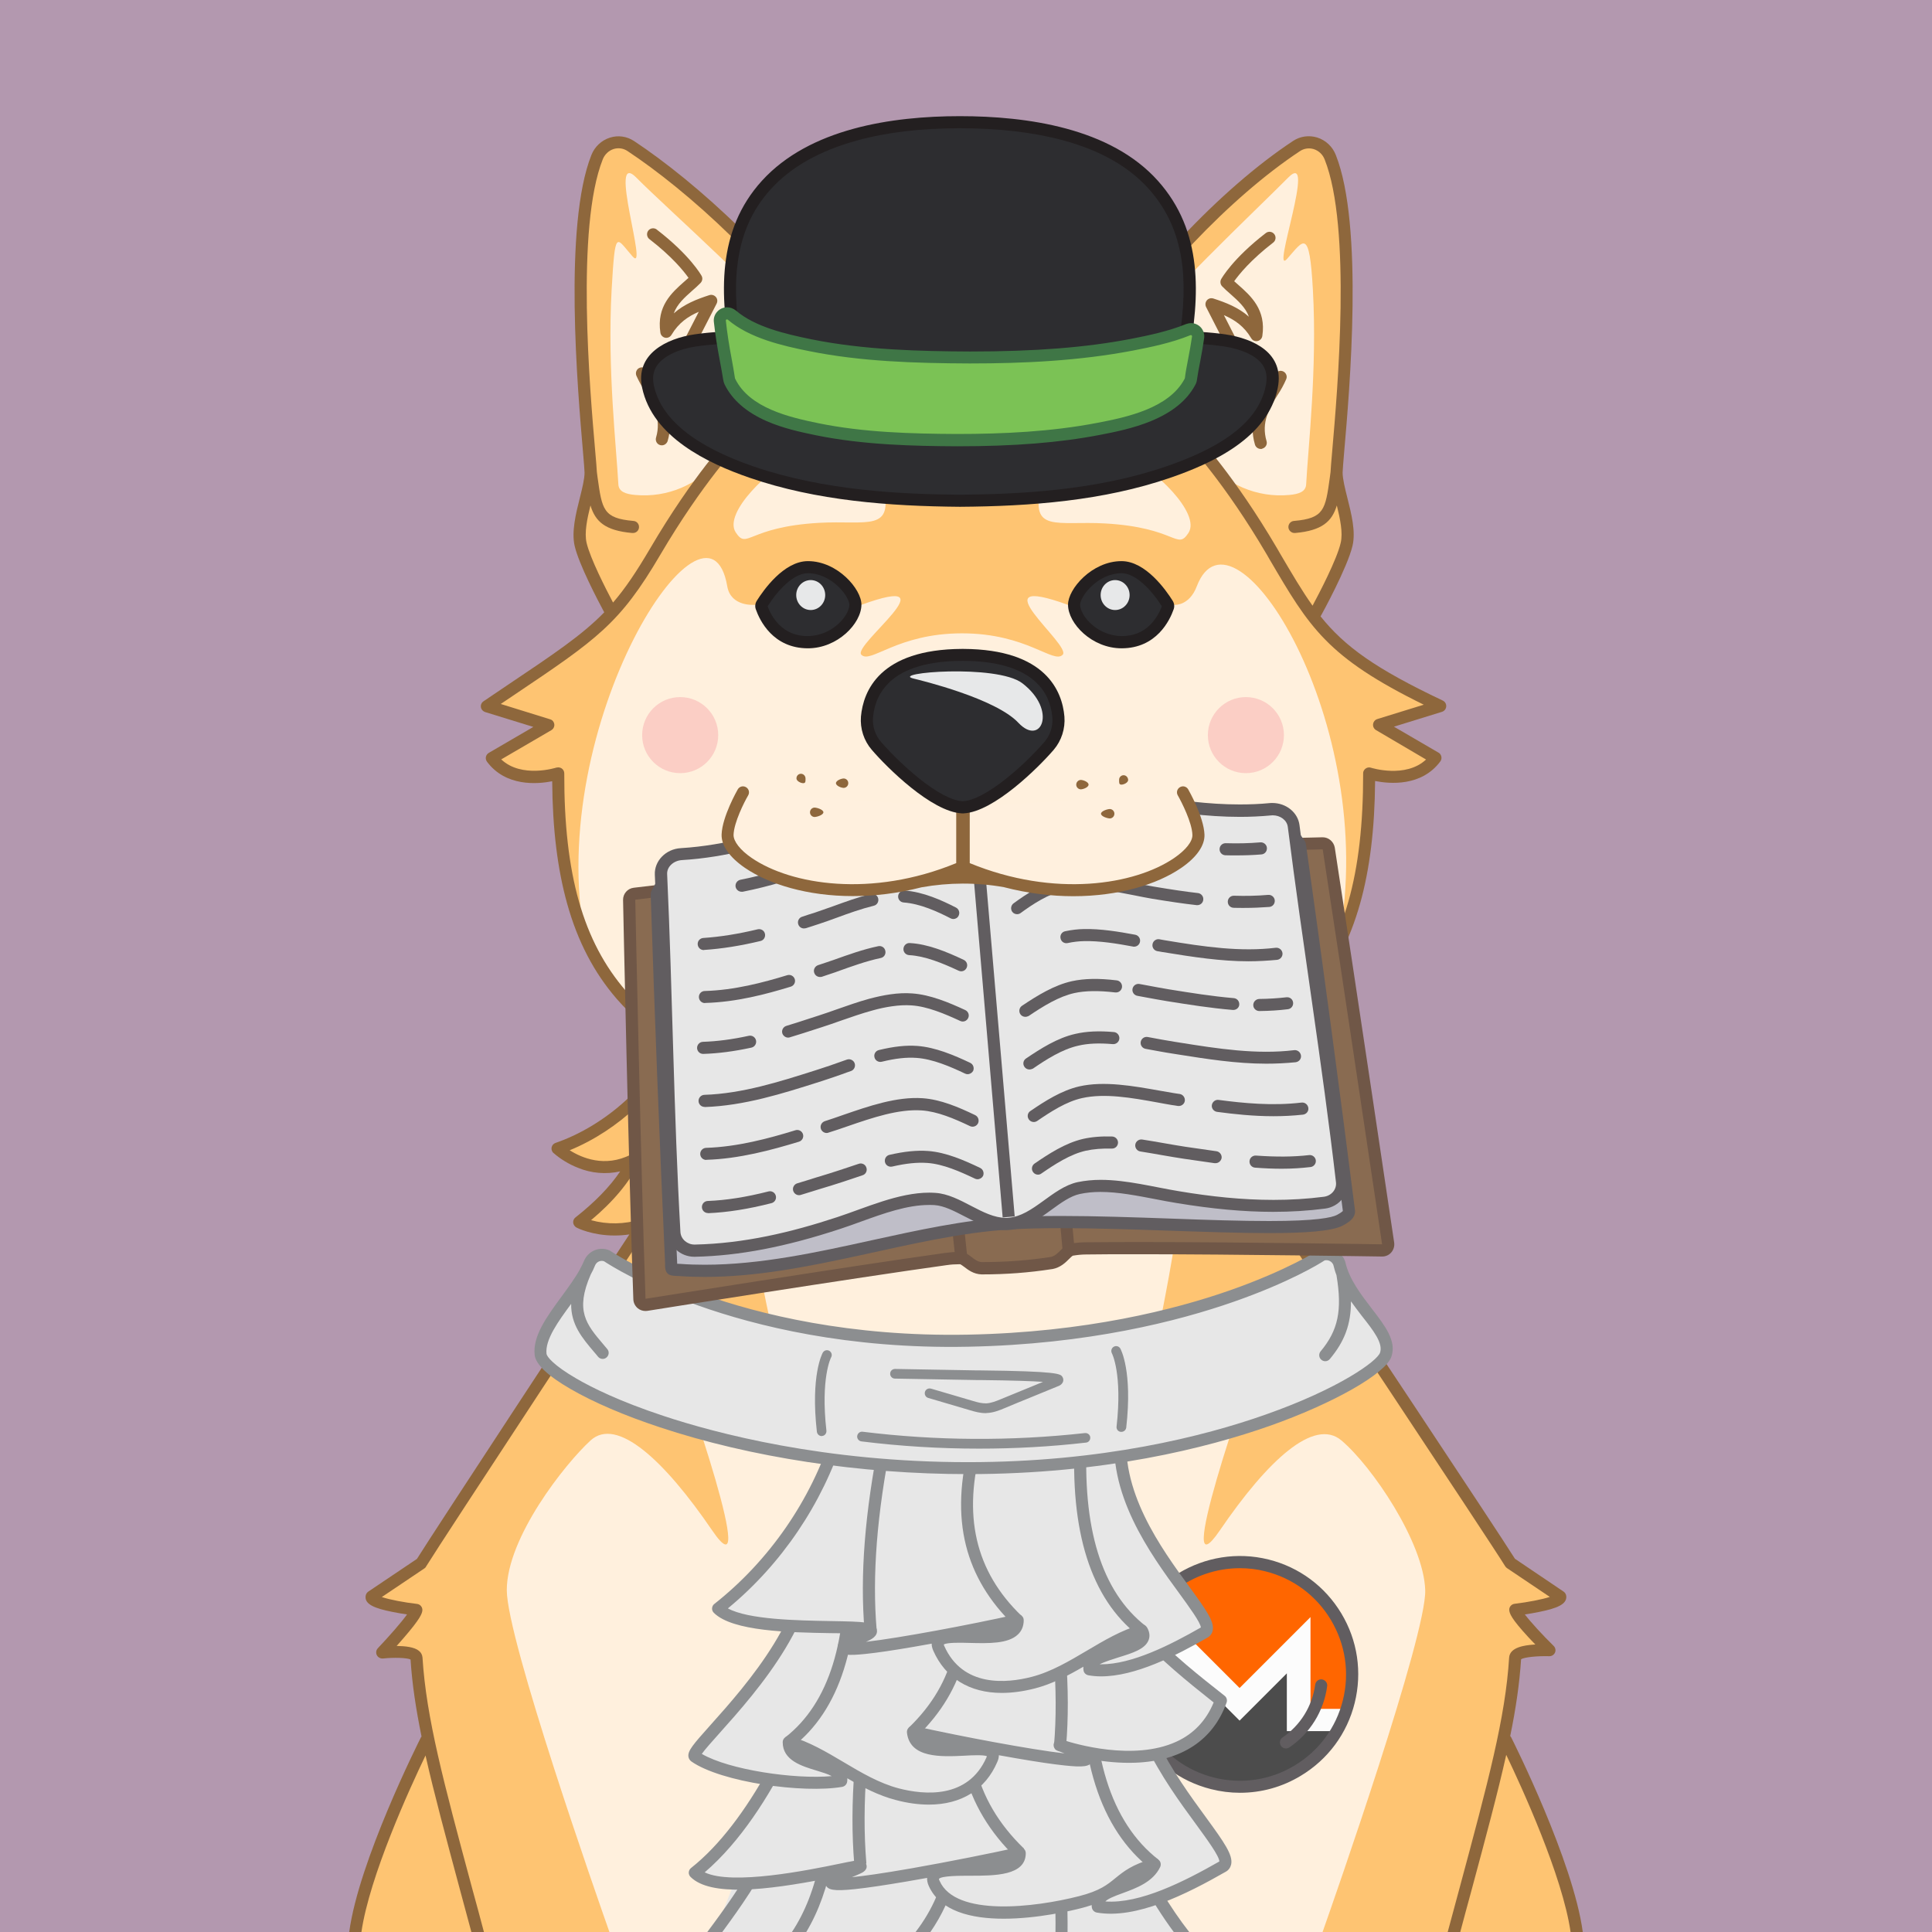<?xml version="1.0" standalone="no"?>
<!-- Good Boi #8710 - Attributes: Purple Lake, Monero Button, Jabot, Bowler Cap, Book - GoodBoiSociety.io - So NFT! Much doge! Very vector! -->
<!DOCTYPE svg PUBLIC "-//W3C//DTD SVG 1.1//EN"
 "http://www.w3.org/Graphics/SVG/1.1/DTD/svg11.dtd">
<!-- Created with svg_stack (http://github.com/astraw/svg_stack) -->
<svg xmlns="http://www.w3.org/2000/svg" xmlns:sodipodi="http://sodipodi.sourceforge.net/DTD/sodipodi-0.dtd" xmlns:dc="http://purl.org/dc/elements/1.1/" xmlns:cc="http://creativecommons.org/ns#" xmlns:rdf="http://www.w3.org/1999/02/22-rdf-syntax-ns#" xmlns:inkscape="http://www.inkscape.org/namespaces/inkscape" version="1.1" width="1600.0" height="1600.0">
  <defs/>
  <g id="id0:id0" transform="matrix(1.0,0,0,1.0,0.0,0.0)"><sodipodi:namedview pagecolor="#ffffff" bordercolor="#666666" borderopacity="1" objecttolerance="10" gridtolerance="10" guidetolerance="10" inkscape:pageopacity="0" inkscape:pageshadow="2" inkscape:window-width="1848" inkscape:window-height="1016" id="namedview7" showgrid="false" inkscape:zoom="0.1475" inkscape:cx="-437.28814" inkscape:cy="800" inkscape:window-x="72" inkscape:window-y="27" inkscape:window-maximized="1" inkscape:current-layer="layer1"/>
<style type="text/css" id="id0:style2">
	.st0{fill:#B398AF;}
</style>

<g inkscape:groupmode="layer" id="id0:layer1" inkscape:label="Purple Lake"><rect x="0" y="0" class="st0" width="1600" height="1600" id="id0:rect4" style="fill:#b398af"/></g></g>
  <g id="id1:id1" transform="matrix(1.0,0,0,1.0,0.0,0.0)"><sodipodi:namedview pagecolor="#ffffff" bordercolor="#666666" borderopacity="1" objecttolerance="10" gridtolerance="10" guidetolerance="10" inkscape:pageopacity="0" inkscape:pageshadow="2" inkscape:window-width="1848" inkscape:window-height="1016" id="namedview47" showgrid="false" inkscape:zoom="1.3559163" inkscape:cx="750.05865" inkscape:cy="1077.7477" inkscape:window-x="72" inkscape:window-y="27" inkscape:window-maximized="1" inkscape:current-layer="layer1"/>
<style type="text/css" id="id1:style2">
	.st0{fill:#FFF0DD;}
	.st1{fill:#FEC472;}
	.st2{ fill:#F8ADAE;enable-background:new    ;}
	.st3{fill:#8E673C;}
	.st4{fill:#2D2D30;}
	.st5{fill:#231F20;}
	.st6{fill:#E7E8E9;}
</style>

<g inkscape:groupmode="layer" id="id1:layer1" inkscape:label="Layer 1"><g transform="translate(0,3.7353496e-5)" id="id1:Layer_2_1_"><g id="id1:Doge_Base"><path inkscape:connector-curvature="0" class="st0" d="m 348.6,1333 c -0.3,6.1 -28.2,35.5 -28.2,35.5 0,0 27.9,-2.9 28.4,4.4 1.3,21.3 4.6,43.1 9.8,67.8 l -1.6,0.3 c 0,0 -50.6,100.2 -58.8,159 h 1011.4 c -8.2,-58.8 -58.8,-159 -58.8,-159 l -2,-0.4 c 5.2,-24.7 8.5,-46.4 9.8,-67.7 0.4,-7.3 28.4,-6.3 28.4,-6.3 0,0 -27.9,-27.5 -28.2,-33.6 0,0 37.9,-4.5 37.2,-10.8 0,0 -37.6,-21.9 -41.2,-27.7 -11.9,-19.5 -180.9,-273 -185.1,-279.9 23.6,9.7 52.5,-2.4 52.5,-2.4 -22.2,-17.3 -36.9,-34.5 -45.2,-51.4 34.2,17.4 63.1,-9.6 63.1,-9.6 -41.5,-6.7 -90.9,-53.9 -100.3,-89 46.6,-30.7 98.6,-107.7 97.8,-221.6 0,0 36.6,12 55,-12.8 l -46.7,-27.3 50.7,-15.6 c -73,-34.5 -95.4,-56.4 -119.9,-95.3 l 16.6,18.1 c 0,0 21.5,-39 25.7,-56.8 4.2,-17.8 -8.3,-44.6 -8.3,-59.5 0,-13.3 21.8,-193.2 -5.3,-261.2 -4.5,-11.4 -17.9,-15.7 -27.9,-9.1 -58.1,38.4 -125.7,109 -171.8,182.6 l 2.5,2.7 c -29.7,-2.6 -62.7,2.2 -105.1,2.2 h -3 c -39.8,0 -71.3,-4.3 -99.6,-2.6 l 2.8,-3 C 657.2,229.4 584.2,159.6 526.1,121.2 c -10,-6.6 -23.3,-2.2 -27.9,9.1 -27,67.8 -5.2,247.7 -5.2,261 0,14.9 -12.5,41.8 -8.3,59.5 4.2,17.7 25.7,56.8 25.7,56.8 l 4.3,-4.6 c -22.4,25.8 -49.2,42.4 -107.6,81.8 l 50.7,15.6 -46.7,27.3 c 18.4,24.7 55,12.8 55,12.8 -8.2,96.1 31.2,184.2 95.1,221.1 -9.5,35.2 -26.8,59.3 -95.8,89.5 0,0 28.9,27 63.1,9.6 -8.3,17 -23,34.1 -45.2,51.4 0,0 22.7,11.7 52.5,2.4 0,0 -171.2,260.1 -183.2,279.9 -3.6,5.9 -41.2,27.7 -41.2,27.7 -0.7,6.4 37.2,10.9 37.2,10.9 z M 536,1014.8 c 0.2,0.3 0.1,0.1 0,0 z" id="id1:path4" style="fill:#fff0dd"/><path inkscape:connector-curvature="0" class="st1" d="m 344.7,1333 c -0.3,6.1 -28.2,35.5 -28.2,35.5 0,0 27.9,-2.9 28.4,4.4 1.3,21.3 4.6,43.1 9.8,67.8 l -1.6,0.3 c 0,0 -50.6,100.2 -58.8,159 h 210.4 c -9.6,-27.1 -85,-242.3 -85,-283.1 0,-43.6 48.2,-104.6 69.4,-124 21.8,-19.9 61.1,16.5 100.6,74.4 39.5,57.9 -18.8,-113.8 -39.5,-166.8 -20.7,-53 -6.5,-16 83.5,21.5 22.6,9.4 -6.9,-28 -19.1,-187.8 L 594,884.6 c -21.5,-10 -3.5,-2.2 -36.5,-23 v 0 c -9.5,35.2 -26.8,59.3 -95.8,89.5 0,0 28.9,27 63.1,9.6 -8.3,17 -23,34.1 -45.2,51.4 0,0 22.7,11.7 52.5,2.4 0,0 -171.2,260.1 -183.3,279.9 -3.6,5.9 -41.2,27.7 -41.2,27.7 -0.7,6.4 37.1,10.9 37.1,10.9 z" id="id1:path6" style="fill:#fec472"/><circle class="st2" cx="1031.8" cy="608.8" r="31.5" id="id1:circle8" style="opacity:1;fill:#fbcec5;enable-background:new;stroke:none;fill-opacity:1"/><circle class="st2" cx="563.3" cy="608.8" r="31.5" id="id1:circle10" style="opacity:1;fill:#fbcec5;enable-background:new;stroke:none;fill-opacity:1"/><path inkscape:connector-curvature="0" class="st1" d="m 1192.7,584.8 c -73,-34.5 -95.4,-56.4 -119.9,-95.3 l 16.6,18.1 c 0,0 21.5,-39 25.7,-56.8 4.2,-17.8 -8.3,-44.6 -8.3,-59.5 0,-13.3 21.8,-193.2 -5.3,-261.2 -4.5,-11.4 -17.9,-15.7 -27.9,-9.1 -58,38.4 -125.6,109 -171.7,182.5 l 2.5,2.7 c -29.7,-2.6 -62.7,2.2 -105.1,2.2 h -3 c -39.8,0 -71.3,-4.3 -99.6,-2.6 l 2.8,-3 C 653.4,229.2 580.4,159.4 522.3,121 c -10,-6.6 -23.3,-2.2 -27.9,9.1 -27.1,68.1 -5.3,248 -5.3,261.2 0,14.9 -12.5,41.8 -8.3,59.5 4.2,17.7 25.7,56.8 25.7,56.8 l 4.3,-4.6 c -22.4,25.8 -49.2,42.4 -107.6,81.8 l 50.7,15.6 -46.7,27.3 c 18.4,24.7 55,12.8 55,12.8 -4.3,49.7 4.2,97.2 22.2,136.6 -33.7,-177.6 101.8,-385.7 117.9,-291.5 2.9,17 22.4,15.3 22.4,15.3 h 88.6 c 76.7,-27.8 -7.6,33.4 0,41.3 7.6,7.9 29.6,-17.7 83.4,-17.7 53.8,0 75.8,25.7 83.4,17.7 7.6,-8 -72.4,-69.1 4.3,-41.3 H 973 c 0,0 12,0.8 18.1,-15.3 30,-78.5 151.6,113.9 117.9,291.5 l 0.8,1.1 c 15.8,-36.9 25.2,-83.7 23.9,-137.7 0,0 36.6,12 55,-12.8 L 1142,600.4 Z M 678.2,433 c -59.3,3.4 -59.2,22.6 -68.9,7.9 -10.7,-16.3 29,-53.9 50.2,-62.6 21.2,-8.7 60,-24.5 71.7,23.6 9.6,39.3 -12.9,28.8 -53,31.1 z m 306,8.4 c -9.7,14.7 -9.6,-4.5 -68.9,-7.9 -40.1,-2.3 -62.6,8.2 -53,-31.1 11.7,-48.1 50.5,-32.4 71.6,-23.7 21.1,8.7 61,46.3 50.3,62.7 z" id="id1:path12" style="fill:#fec472"/><path inkscape:connector-curvature="0" class="st0" d="m 615.3,352.2 c 6.4,-15.8 6.4,-33.3 1.4,-49.6 -1.8,-5.7 0.5,-9.9 12.2,-8.8 31.3,3 43.1,12.3 29.6,-13.6 -13.5,-25.9 -106.8,-108 -131.4,-133 -24.6,-25 10.5,80.6 -3.2,65.2 -13.7,-15.4 -14.4,-24.4 -17.4,28 -3.6,65 4,130.5 5.6,160.7 0.3,6.2 6.2,8.1 13.9,8.8 26.6,2.5 52.8,-8.6 69.3,-29.6 4.7,-5.9 9.1,-11.2 13.2,-16 3.2,-3.6 5,-7.7 6.8,-12.1 z" id="id1:path14" style="fill:#fff0dd"/><path inkscape:connector-curvature="0" class="st0" d="m 978.5,352.2 c -6.4,-15.8 -6.4,-33.3 -1.4,-49.6 1.8,-5.7 -0.5,-9.9 -12.2,-8.8 -31.3,3 -37.4,12.3 -23.9,-13.6 13.5,-25.9 101.1,-108 125.7,-133 24.6,-25 -14.5,82.6 -0.8,67.2 13.7,-15.4 18.5,-26.5 21.4,26 3.6,65 -4,130.5 -5.6,160.7 -0.3,6.2 -6.2,8.1 -13.9,8.8 -26.6,2.5 -52.8,-8.6 -69.3,-29.6 -4.7,-5.9 -9.1,-11.2 -13.2,-16 -3.3,-3.6 -5.1,-7.7 -6.8,-12.1 z" id="id1:path16" style="fill:#fff0dd"/><path inkscape:connector-curvature="0" class="st3" d="m 828.4,1548.8 c -2.8,0 -5,-2.2 -5,-5 0,-1.2 0.4,-2.4 1.2,-3.3 12.6,-14.5 21.5,-36.6 26.5,-65.7 -44.5,31.3 -95.4,46.4 -155.2,46.2 -2.8,0 -5,-2.2 -5,-5 0,-1.7 0.9,-3.3 2.3,-4.2 21.3,-13.5 42.8,-29.5 45.8,-47.7 -51.5,11.1 -102.4,9.2 -159.6,-5.9 -2.7,-0.7 -4.3,-3.4 -3.6,-6.1 0.7,-2.7 3.4,-4.3 6.1,-3.6 57.9,15.3 109.1,16.6 161.2,4.3 2.7,-0.6 5.4,1 6,3.7 0.1,0.3 0.1,0.5 0.1,0.8 1.4,21.2 -15.2,38.2 -36.4,53.2 54.5,-2.7 101,-19.5 141.8,-51 2.2,-1.7 5.3,-1.3 7,0.9 0.8,1 1.2,2.4 1,3.7 -3.8,29.1 -11.1,52.6 -21.6,70 70,-24.5 119.2,-69.9 146.4,-135.2 1.1,-2.6 4,-3.8 6.6,-2.7 2.6,1.1 3.8,4 2.7,6.6 -15.2,36.5 -37.1,67.3 -65.1,91.6 -27.6,23.9 -62,42.1 -102,54 -0.2,0.3 -0.7,0.4 -1.2,0.4 z" id="id1:path18" style="fill:#8e673c"/><path inkscape:connector-curvature="0" class="st3" d="m 796.8,809.4 c -32.1,0 -62.5,-11.1 -79.4,-28.9 -1.8,-2.1 -1.7,-5.2 0.4,-7.1 2,-1.8 5,-1.7 6.8,0.2 15.1,15.9 42.8,25.8 72.2,25.8 29.4,0 57.1,-9.9 72.2,-25.8 2,-1.9 5.1,-1.9 7.1,0 1.9,1.9 1.9,4.9 0.2,6.8 -17,17.9 -47.4,29 -79.5,29 z" id="id1:path20" style="fill:#8e673c"/><path inkscape:connector-curvature="0" class="st3" d="m 1044.1,371.8 c -2.2,0 -4.2,-1.5 -4.8,-3.6 -5.4,-18.3 1.7,-32.1 8.4,-43.3 -7.7,4.2 -16.8,9.2 -23.3,12.6 -7.4,3.9 -16.8,7.7 -23.9,2.6 -8.4,-5.9 -10,-21.2 -5.5,-51.2 0.4,-2.5 2.5,-4.3 5,-4.3 3.9,0 9.5,-0.4 14,-0.7 l -15.2,-29.7 c -1.2,-2.5 -0.2,-5.5 2.2,-6.7 1.2,-0.6 2.5,-0.7 3.8,-0.3 10.2,3.3 20.7,7.3 29.5,15.1 -2.8,-7.7 -9,-13.2 -15.3,-18.8 -2.5,-2.2 -4.8,-4.2 -6.9,-6.4 -1.5,-1.6 -1.8,-4 -0.8,-5.9 0.4,-0.7 9.6,-17.1 37,-38.2 2.2,-1.7 5.3,-1.3 7,0.9 1.7,2.2 1.3,5.3 -0.9,7 -18.7,14.4 -28.4,26.5 -32.3,32 1.1,1 2.3,2.1 3.5,3.1 10.3,9.1 23.1,20.5 19.8,42.3 -0.4,2.7 -3,4.6 -5.7,4.2 -1.5,-0.2 -2.8,-1.1 -3.5,-2.4 -5.9,-9.9 -13.6,-15.2 -22.6,-19.1 l 12.7,24.9 c 1.3,2.5 0.3,5.5 -2.2,6.7 -0.6,0.3 -1.2,0.5 -1.8,0.5 -0.5,0 -10.2,1 -18,1.4 -4,29.5 0,36 2,37.4 2,1.4 6.6,0.3 13.5,-3.3 13.4,-7.1 38.1,-20.8 38.4,-20.9 2.4,-1.3 5.5,-0.4 6.8,2.1 0.7,1.3 0.8,2.8 0.2,4.2 -2,4.6 -4.4,9 -7.2,13.2 -6.8,11 -13.7,22.5 -9.1,38.1 0.8,2.6 -0.7,5.4 -3.4,6.2 -0.5,0.3 -1,0.4 -1.4,0.3 z" id="id1:path22" style="fill:#8e673c"/><path inkscape:connector-curvature="0" class="st3" d="m 548.1,368.8 c -2.8,0 -5,-2.2 -5,-5 0,-0.5 0.1,-1 0.2,-1.4 4.6,-15.6 -2.3,-27 -9.1,-38.1 -2.7,-4.2 -5.1,-8.6 -7.2,-13.2 -1,-2.6 0.2,-5.5 2.7,-6.5 1.4,-0.6 3,-0.5 4.3,0.3 0.2,0.1 24.9,13.8 38.4,20.9 6.9,3.6 11.5,4.8 13.5,3.3 2,-1.5 6,-7.9 2,-37.4 -7.8,-0.3 -17.5,-1.3 -18,-1.4 -2.8,-0.3 -4.8,-2.7 -4.5,-5.4 0.1,-0.6 0.2,-1.2 0.5,-1.8 l 12.8,-24.9 c -9,3.9 -16.7,9.2 -22.6,19.1 -1.4,2.4 -4.5,3.2 -6.8,1.8 -1.3,-0.8 -2.2,-2.1 -2.4,-3.6 -3.3,-21.9 9.5,-33.2 19.8,-42.3 1.2,-1.1 2.4,-2.1 3.5,-3.1 -3.9,-5.5 -13.5,-17.5 -32.3,-32 -2.2,-1.6 -2.7,-4.8 -1.1,-7 1.6,-2.2 4.8,-2.7 7,-1.1 0.1,0 0.1,0.1 0.2,0.2 27.4,21.1 36.6,37.5 37,38.2 1.1,1.9 0.7,4.3 -0.8,5.9 -2.1,2.2 -4.4,4.2 -6.9,6.4 -6.4,5.7 -12.5,11.1 -15.3,18.8 8.8,-7.8 19.3,-11.8 29.5,-15.1 2.6,-0.8 5.4,0.6 6.3,3.2 0.4,1.2 0.3,2.6 -0.3,3.8 L 578.3,281 c 4.5,0.4 10.1,0.7 14,0.7 2.5,0 4.6,1.8 4.9,4.3 4.5,30 2.8,45.3 -5.5,51.2 -7.2,5.1 -16.6,1.2 -23.9,-2.6 -6.5,-3.4 -15.6,-8.4 -23.3,-12.6 6.7,11.2 13.8,25 8.4,43.3 -0.7,2 -2.6,3.5 -4.8,3.5 z" id="id1:path24" style="fill:#8e673c"/><path inkscape:connector-curvature="0" class="st4" d="m 928.8,531.8 c -22.4,0 -39.3,-18.8 -39.3,-31.1 0,-3.9 3,-10.9 9.8,-17.7 8.4,-8.5 19.2,-13.3 29.5,-13.3 17.7,0 33.7,23.4 38.2,30.5 0.5,0.8 0.6,1.7 0.3,2.6 -3.1,8.8 -12.9,29 -38.5,29 z" id="id1:path26" style="fill:#2d2d30"/><path inkscape:connector-curvature="0" class="st5" d="m 928.8,474.7 c 11.8,0 24.9,14 33.4,27.4 -2.1,5.6 -5.2,10.7 -9.3,15 -6.4,6.5 -14.3,9.7 -24.1,9.7 -9.1,-0.2 -17.9,-3.6 -24.7,-9.7 -5.8,-5.1 -9.6,-11.6 -9.6,-16.4 0,-2.2 2.3,-8 8.4,-14.2 7.4,-7.5 16.9,-11.8 25.9,-11.8 m 0,-10 c -24.5,0 -44.4,23.1 -44.3,36.1 0,15.6 19.8,36.1 44.3,36.1 29,0 40,-23.2 43.2,-32.4 0.8,-2.3 0.5,-4.8 -0.8,-6.9 -5.5,-8.8 -22.4,-32.9 -42.4,-32.9 z" id="id1:path28" style="fill:#231f20"/><path inkscape:connector-curvature="0" class="st4" d="m 669.1,531.8 c -25.6,0 -35.4,-20.3 -38.5,-29 -0.3,-0.9 -0.2,-1.8 0.3,-2.6 4.5,-7.2 20.5,-30.5 38.2,-30.5 10.3,0 21,4.9 29.5,13.3 6.8,6.8 9.8,13.8 9.8,17.7 0,12.3 -16.9,31.1 -39.3,31.1 z" id="id1:path30" style="fill:#2d2d30"/><path inkscape:connector-curvature="0" class="st5" d="m 669.1,474.7 c 9,0 18.4,4.3 25.9,11.8 6.1,6.1 8.4,12 8.4,14.2 0,4.8 -3.8,11.3 -9.6,16.4 -6.8,6.1 -15.6,9.5 -24.7,9.7 -9.8,0 -17.7,-3.2 -24.1,-9.7 -4.1,-4.3 -7.3,-9.4 -9.3,-15 8.5,-13.4 21.6,-27.4 33.4,-27.4 m 0,-10 c -20,0 -36.9,24.1 -42.4,32.9 -1.3,2.1 -1.6,4.6 -0.8,6.9 3.2,9.2 14.2,32.4 43.2,32.4 24.5,0 44.2,-20.5 44.3,-36.1 0.1,-12.9 -19.8,-36.1 -44.3,-36.1 z" id="id1:path32" style="fill:#231f20"/><ellipse class="st6" cx="923.5" cy="492.8" rx="12" ry="12.4" id="id1:ellipse34" style="fill:#e7e8e9"/><ellipse class="st6" cx="671.4" cy="492.8" rx="12" ry="12.4" id="id1:ellipse36" style="fill:#e7e8e9"/><path inkscape:connector-curvature="0" class="st1" d="m 966.3,1122 c 90,-37.4 104.1,-74.4 83.5,-21.5 -20.6,52.9 -79,224.7 -39.5,166.8 39.5,-57.9 78,-93.5 100.6,-74.4 25.4,21.4 68.2,84.6 69.4,124 1.2,37 -75.3,255.7 -85,283.1 h 210.4 c -8.2,-58.8 -58.8,-159 -58.8,-159 l -1.6,-0.3 c 5.2,-24.7 8.5,-46.4 9.8,-67.8 0.4,-7.3 28.4,-6.3 28.4,-6.3 0,0 -27.9,-27.5 -28.2,-33.6 0,0 37.9,-4.5 37.2,-10.8 0,0 -37.6,-21.9 -41.2,-27.7 -12.1,-19.8 -183.3,-279.9 -183.3,-279.9 29.7,9.2 52.5,-2.4 52.5,-2.4 -22.2,-17.3 -36.9,-34.5 -45.2,-51.4 34.2,17.4 63.1,-9.6 63.1,-9.6 -59.5,-18.8 -88.7,-53.3 -101.6,-85.9 -25.8,15.9 -16,7.3 -36.1,16.7 l -15.4,39.3 c -12.2,159.7 -41.6,210.1 -19,200.7 z" id="id1:path38" style="fill:#fec472"/><path inkscape:connector-curvature="0" class="st1" d="m 1036.8,865.2 v 0 c 1.8,-1.1 3.7,-2.3 5.8,-3.6 z" id="id1:path40" style="fill:#fec472"/><path inkscape:connector-curvature="0" class="st3" d="m 324.9,1334.9 c 4.4,0.9 8.7,1.6 12.2,2.1 -4.8,6.7 -15,18.3 -24.2,28 -1.9,2 -1.8,5.2 0.2,7.1 1.1,1 2.5,1.5 4,1.4 9.5,-1 19.9,-0.6 22.9,0.8 1.3,20.2 4.4,40.8 9.1,63.8 -0.2,0.2 -0.3,0.5 -0.5,0.7 -2.1,4.2 -51.5,102.4 -59.4,161.3 h 10.1 c 6.7,-46.3 40.1,-119.3 53.1,-146.3 7,31.2 16.7,67.1 28.8,112.2 2.9,10.8 6,22.2 9.2,34.1 h 10.4 c -3.4,-12.9 -6.7,-25.1 -9.9,-36.7 -23.6,-87.8 -37.9,-140.8 -41,-190.7 -0.2,-2.2 -1.2,-4.2 -2.9,-5.5 -3.7,-3.2 -11.4,-4 -18.5,-4.1 1.8,-2 3.8,-4.3 5.8,-6.6 14,-16.2 15.3,-20.3 15.5,-23 0.1,-2.6 -1.8,-4.9 -4.4,-5.2 -10.5,-1.2 -22.7,-3.5 -29.2,-5.7 l 35.4,-23.8 c 0.6,-0.4 1.1,-1 1.4,-1.7 11.9,-19.5 181.5,-277.2 183.2,-279.8 0,-0.1 0.1,-0.1 0.1,-0.2 0,-0.1 0.2,-0.3 0.2,-0.5 0,-0.2 0.1,-0.3 0.2,-0.4 0.1,-0.1 0.1,-0.3 0.1,-0.5 0,-0.2 0.1,-0.3 0.1,-0.5 0,-0.2 0,-0.3 0,-0.5 0,-0.2 0,-0.3 0,-0.5 0,-0.2 0,-0.3 0,-0.5 0,-0.2 -0.1,-0.3 -0.1,-0.5 0,-0.1 0,-0.2 0,-0.2 0,-0.1 -0.1,-0.1 -0.1,-0.2 -0.1,-0.2 -0.1,-0.3 -0.2,-0.5 -0.1,-0.1 -0.1,-0.3 -0.2,-0.4 -0.1,-0.1 -0.2,-0.3 -0.3,-0.4 -0.1,-0.1 -0.2,-0.3 -0.3,-0.4 -0.1,-0.1 -0.2,-0.2 -0.3,-0.3 -0.1,-0.1 -0.3,-0.2 -0.4,-0.3 l -0.2,-0.1 -0.2,-0.1 -0.5,-0.2 -0.4,-0.2 -0.5,-0.1 c -0.2,0 -0.3,-0.1 -0.5,-0.1 h -0.5 -0.5 -0.5 l -0.5,0.1 h -0.2 c -13.3,4.2 -27.6,4.4 -41,0.7 18.5,-15.5 31.8,-31.5 39.7,-47.6 1.2,-2.5 0.2,-5.5 -2.3,-6.7 -1.4,-0.7 -3.1,-0.7 -4.5,0 -21.6,11 -40.8,2.6 -50.6,-3.6 40.7,-16.7 76.9,-51 88.6,-84.1 7.7,4.7 15.9,9.1 24.7,13.3 1,0.5 2.1,1 3.1,1.5 10.2,31.6 57.3,129.2 59.4,133.5 0.8,1.7 2.6,2.8 4.5,2.8 0.8,0 1.5,-0.2 2.2,-0.5 2.5,-1.2 3.5,-4.2 2.3,-6.7 0,0 0,0 0,0 -0.5,-1 -41.5,-86 -55.8,-123.5 26.7,11.2 58,20.6 95.3,28.7 0.3,0.1 0.7,0.1 1.1,0.1 2.8,0 5,-2.2 5,-5 0,-2.4 -1.6,-4.4 -4,-4.9 -41.1,-8.9 -75,-19.4 -103.1,-32.2 -0.5,-0.3 -1,-0.6 -1.5,-0.7 -32,-14.7 -56.4,-32.5 -75.2,-54.2 -35.5,-41 -51.3,-96.6 -51.1,-180.2 0,-2.8 -2.2,-5 -5,-5 -0.5,0 -1.1,0.1 -1.6,0.2 -0.3,0.1 -28.7,9.1 -45.6,-6.8 l 41.5,-24.2 c 2.4,-1.4 3.2,-4.5 1.8,-6.8 -0.6,-1.1 -1.6,-1.9 -2.8,-2.2 l -40.9,-12.7 10.7,-7.2 c 69.2,-46.5 87.8,-59.1 121.4,-116.3 35.2,-59.9 65.2,-91.5 65.5,-91.8 1.8,-2.1 1.7,-5.2 -0.4,-7.1 -2,-1.7 -4.9,-1.7 -6.8,0.1 -1.2,1.3 -31,32.6 -66.8,93.7 -11.2,19 -20.4,32.8 -30.6,44.6 -6.1,-11.5 -18.9,-36.6 -21.9,-49.4 -2,-8.5 0.5,-20.1 3.2,-31 4,13.2 12,20.8 34.5,22.8 h 0.5 c 2.8,0.1 5.1,-2 5.2,-4.8 0.1,-2.8 -2,-5.1 -4.8,-5.2 v 0 c -24.8,-2.2 -25.8,-9.4 -29.5,-35.9 -0.2,-1.5 -0.4,-3 -0.6,-4.6 -0.1,-2.6 -0.6,-8.4 -1.4,-17.6 -4.4,-50.6 -16.1,-185.1 6.3,-241.4 1.6,-4 4.9,-7.2 9,-8.5 3.9,-1.2 8.1,-0.6 11.5,1.7 48.5,32.1 122.3,97.1 172.9,176 -21.4,1.7 -41.3,7.1 -61.5,20.5 -2.3,1.6 -2.8,4.7 -1.2,7 1.5,2.2 4.5,2.8 6.7,1.3 33.5,-22.3 65.7,-20.6 110.2,-18.2 14.7,0.8 31.4,1.7 49.5,1.7 h 3 c 18.1,0 34.8,-0.9 49.5,-1.7 44.5,-2.4 76.7,-4.1 110.3,18.2 2.3,1.5 5.4,0.9 6.9,-1.4 1.5,-2.3 0.9,-5.4 -1.4,-6.9 -18.3,-12.2 -36.4,-17.7 -55.5,-19.9 44.4,-69.4 109.7,-138.3 167.4,-176.5 3.4,-2.3 7.6,-2.9 11.5,-1.7 4.1,1.3 7.4,4.4 9,8.5 22.4,56.2 10.7,190.7 6.3,241.3 -0.8,9.2 -1.3,15 -1.4,17.6 -0.2,1.6 -0.4,3.1 -0.6,4.6 -3.7,26.6 -4.7,33.7 -29.5,35.9 -2.8,0.1 -4.9,2.5 -4.8,5.2 0.1,2.7 2.5,4.9 5.2,4.8 v 0 h 0.4 c 22.4,-2 30.5,-9.6 34.5,-22.8 2.7,10.9 5.2,22.6 3.2,31 -3.2,13.9 -18,42.1 -23.3,52 -8.7,-12.2 -16.9,-26.2 -26.9,-43.2 l -2.3,-4 C 1022,393.4 992.3,362 991,360.7 c -2,-1.9 -5.1,-1.9 -7.1,0.1 -1.8,1.9 -1.9,4.9 -0.1,6.8 0.3,0.3 30.3,31.9 65.4,91.8 l 2.3,4 c 32.9,56.1 47.3,80.8 127.6,120.2 l -38.5,11.9 c -2.6,0.8 -4.1,3.6 -3.3,6.3 0.4,1.2 1.2,2.2 2.2,2.8 L 1181,629 c -16.9,15.8 -45.3,6.9 -45.6,6.8 -2.6,-0.9 -5.4,0.6 -6.3,3.2 -0.2,0.5 -0.2,1 -0.2,1.6 0.1,83.6 -15.7,139.2 -51.2,180.2 -12.4,14.2 -26.8,26.5 -42.7,36.5 -0.1,0 -0.2,0 -0.3,0 -1.1,0.3 -2,0.9 -2.7,1.8 -33.2,20.6 -76.7,36.2 -134.2,48.6 -2.7,0.6 -4.4,3.2 -3.8,5.9 0.5,2.3 2.5,4 4.9,4 0.4,0 0.7,0 1.1,-0.1 36.2,-7.8 66.8,-16.9 92.9,-27.7 -13.5,36.3 -53.4,118.8 -55.3,122.4 -1.3,2.4 -0.5,5.5 1.9,6.8 2.4,1.3 5.5,0.5 6.8,-1.9 0,-0.1 0.1,-0.1 0.1,-0.2 2.1,-4 49.3,-101.3 58.8,-132.4 1.9,-0.9 3.8,-1.7 5.6,-2.6 7.9,-3.8 15.4,-7.8 22.4,-11.9 12.8,32.8 55.7,71.7 91.5,83.4 -10.1,6.1 -28.7,13.5 -49.4,2.9 -2.5,-1.3 -5.5,-0.3 -6.7,2.2 -0.7,1.4 -0.7,3.1 0,4.5 7.9,16.1 21.2,32.1 39.7,47.6 -13.4,3.7 -27.7,3.5 -41,-0.7 h -0.2 c -0.2,0 -0.3,-0.1 -0.5,-0.1 -0.2,0 -0.3,0 -0.5,0 h -0.5 -0.5 c -0.2,0 -0.3,0.1 -0.5,0.1 l -0.5,0.1 c -0.2,0.1 -0.3,0.1 -0.4,0.2 -0.2,0.1 -0.3,0.2 -0.5,0.2 l -0.2,0.1 -0.2,0.1 -0.4,0.3 c -0.1,0.1 -0.2,0.2 -0.3,0.3 -0.1,0.1 -0.2,0.2 -0.3,0.4 -0.1,0.1 -0.2,0.3 -0.3,0.4 -0.1,0.1 -0.2,0.3 -0.2,0.4 -0.1,0.2 -0.2,0.3 -0.2,0.5 0,0.1 -0.1,0.1 -0.1,0.2 0,0.1 0,0.2 0,0.2 0,0.2 -0.1,0.3 -0.1,0.5 0,0.2 0,0.3 0,0.5 0,0.2 0,0.3 0,0.5 0,0.2 0,0.3 0,0.5 0,0.2 0.1,0.3 0.1,0.5 0,0.2 0.1,0.3 0.1,0.5 0,0.1 0.1,0.3 0.2,0.4 0.1,0.2 0.2,0.3 0.2,0.5 0,0.1 0.1,0.1 0.1,0.2 1.7,2.6 173.1,260.3 185,279.8 0.4,0.6 0.9,1.1 1.5,1.5 l 35.4,23.8 c -6.1,2 -17.6,4.3 -29.2,5.7 -2.6,0.3 -4.6,2.6 -4.4,5.2 0.2,2.7 1.5,6.9 15.6,22.2 2.1,2.2 4.1,4.4 6,6.3 -0.9,0.1 -1.8,0.1 -2.8,0.2 -5,0.5 -18.3,1.7 -18.9,10.6 -3.1,50 -17.4,102.9 -41,190.7 -3.1,11.6 -6.4,23.8 -9.9,36.7 h 10.4 c 3.2,-11.9 6.2,-23.3 9.2,-34.1 12.2,-45.3 21.9,-81.4 28.9,-112.7 12.7,26.5 46.6,100.2 53.3,146.8 h 10.1 c -7.9,-58.8 -57.2,-157.1 -59.3,-161.3 -0.2,-0.4 -0.5,-0.7 -0.8,-1.1 4.7,-22.9 7.7,-43.5 9,-63.6 2.8,-1.7 13.4,-2.8 23.3,-2.5 2.8,0.1 5.1,-2.1 5.2,-4.8 0,-1.4 -0.5,-2.7 -1.5,-3.7 -9.1,-8.9 -19,-19.7 -23.9,-26.1 3.4,-0.5 7.7,-1.2 12,-2.1 14.3,-2.9 23.1,-6.2 22.3,-13.2 -0.2,-1.5 -1,-2.8 -2.2,-3.6 l -40.3,-27.2 c -14.3,-22.9 -145.4,-220.1 -177.7,-268.7 4,0.6 8.1,0.9 12.2,0.9 18.4,0 30.7,-6.2 31.5,-6.6 2.5,-1.3 3.4,-4.3 2.2,-6.7 -0.3,-0.6 -0.8,-1.2 -1.4,-1.6 -16,-12.5 -28.5,-25.3 -37,-38.1 11.7,2.6 23.9,1.6 35,-3 7.4,-2.9 14.3,-7.1 20.3,-12.3 2,-1.9 2.1,-5 0.2,-7.1 -0.7,-0.8 -1.7,-1.3 -2.8,-1.5 -34.7,-6.1 -83.6,-48.5 -95.2,-81.7 16.1,-10.3 30.7,-22.9 43.3,-37.3 19,-21.9 32.4,-47.8 41.2,-79 8,-28.5 12.1,-61.8 12.4,-101.4 12.2,2.4 38.4,4.7 54,-16.2 1.6,-2.2 1.2,-5.3 -1,-7 -0.1,-0.1 -0.3,-0.2 -0.5,-0.3 l -36.9,-21.5 39.8,-12.3 c 2.6,-0.8 4.1,-3.6 3.3,-6.3 -0.4,-1.3 -1.4,-2.4 -2.6,-3 -55.8,-26.4 -81.3,-44.8 -101.3,-69.8 0.1,-0.1 0.2,-0.3 0.3,-0.4 0.9,-1.6 21.9,-39.8 26.2,-58 2.8,-11.9 -1,-26.7 -4.3,-39.8 -2,-8 -3.9,-15.6 -3.9,-20.9 0,-1.9 0.6,-8.6 1.3,-17.2 4.5,-51.3 16.3,-187.5 -7,-245.9 -2.7,-6.8 -8.3,-12.1 -15.3,-14.3 -6.8,-2.1 -14.1,-1.1 -20,2.8 -60.1,39.7 -128.1,111.9 -173.2,184 -15.5,-0.8 -31.8,0.1 -49.5,1 -15.3,0.8 -31.2,1.7 -49,1.7 h -3 c -17.8,0 -33.7,-0.9 -49,-1.7 -15.3,-0.8 -29.7,-1.6 -43.4,-1.3 -0.1,-0.1 -0.1,-0.2 -0.2,-0.4 -51.3,-82 -128.3,-150 -178.5,-183.2 -5.9,-3.9 -13.2,-5 -20,-2.8 -7,2.2 -12.6,7.5 -15.3,14.3 -23.3,58.4 -11.4,194.6 -7,245.9 0.7,8.6 1.3,15.3 1.3,17.2 0,5.3 -1.9,12.9 -3.9,20.9 -3.3,13.1 -7,27.9 -4.3,39.8 3.6,15.5 19.3,45.3 24.5,55 -18.1,18.6 -40.5,33.7 -80.6,60.6 -6.1,4.1 -12.5,8.4 -19.4,13.1 -2.3,1.5 -2.9,4.7 -1.3,6.9 0.6,0.9 1.6,1.6 2.7,2 l 39.9,12.3 -36.9,21.5 c -2.4,1.4 -3.2,4.5 -1.8,6.8 0.1,0.2 0.2,0.3 0.3,0.5 15.6,20.9 41.8,18.6 54,16.2 0.3,39.6 4.4,72.8 12.4,101.4 8.7,31.2 22.2,57.1 41.2,79 12,13.7 25.8,25.7 41,35.7 -10.4,32.9 -50.1,69.1 -91.8,83.4 -2.6,0.9 -4,3.7 -3.1,6.3 0.3,0.8 0.7,1.5 1.3,2 6,5.2 12.9,9.4 20.3,12.3 11.1,4.6 23.3,5.6 35,3 -8.6,12.8 -21,25.5 -37,38.1 -2.2,1.7 -2.6,4.8 -0.8,7 0.4,0.6 1,1 1.6,1.4 0.7,0.4 13.1,6.6 31.5,6.6 4.1,0 8.2,-0.3 12.3,-0.9 -31.9,48.5 -161.7,245.9 -175.9,268.7 l -40.3,27.1 c -1.2,0.8 -2,2.2 -2.2,3.6 -1,7 7.7,10.3 22.1,13.2 z" id="id1:path42" style="fill:#8e673c"/></g></g></g></g>
  <g id="id2:id2" transform="matrix(1.0,0,0,1.0,0.0,0.0)"><sodipodi:namedview pagecolor="#ffffff" bordercolor="#666666" borderopacity="1" objecttolerance="10" gridtolerance="10" guidetolerance="10" inkscape:pageopacity="0" inkscape:pageshadow="2" inkscape:window-width="1848" inkscape:window-height="1016" id="namedview18" showgrid="false" inkscape:zoom="0.50656135" inkscape:cx="1037.3329" inkscape:cy="361.63454" inkscape:window-x="72" inkscape:window-y="27" inkscape:window-maximized="1" inkscape:current-layer="layer1"/><style id="id2:style2" type="text/css">
	.st0{fill:#F7941F;}
	.st1{fill:#A15E3A;}
	.st2{fill:#FFFFFF;}
</style>

<g inkscape:groupmode="layer" id="id2:layer1" inkscape:label="Monero Button"><g transform="translate(-9.1026186e-7,-3.0279953e-6)" id="id2:layer1-7"><g style="stroke:none" id="id2:Layer_2_1_" transform="translate(-9.1026186e-7,-3.0279953e-6)"><g style="stroke:none" id="id2:Bitcoin_Button"><g style="stroke:none" id="id2:g8"><path inkscape:connector-curvature="0" style="fill:#fcfcfc;fill-opacity:1;stroke:none" id="id2:path4" d="m 1117,1409.2 c -12.4,49.8 -62.9,80.1 -112.8,67.7 -49.8,-12.4 -80.1,-62.9 -67.7,-112.8 12.4,-49.8 62.9,-80.1 112.7,-67.7 49.9,12.5 80.2,62.9 67.8,112.8 z" class="st0"/></g><g style="stroke:none" id="id2:g12"/></g></g><g transform="matrix(1.387,0,0,1.387,-394.062,-544.043)" id="id2:g831"><path inkscape:connector-curvature="0" d="m 1024.251,1326.872 c -35.97,0 -65.142,29.168 -65.142,65.14 0,7.191 1.165,14.108 3.319,20.577 h 19.481 v -54.808 l 42.342,42.342 42.342,-42.342 v 54.808 h 19.483 c 2.154,-6.47 3.319,-13.386 3.319,-20.577 0,-35.971 -29.172,-65.14 -65.143,-65.14" id="id2:path22" style="fill:#ff6600;stroke-width:1.765"/><path inkscape:connector-curvature="0" d="m 996.036,1391.378 v 34.487 h -27.449 c 11.435,18.761 32.088,31.29 55.662,31.29 23.575,0 44.229,-12.53 55.662,-31.29 h -27.447 v -34.487 l -28.215,28.215 z" id="id2:path26" style="fill:#4c4c4c;stroke-width:1.765"/></g></g><g transform="translate(-9.1026186e-7,-3.0279953e-6)" id="id2:layer4"><path inkscape:connector-curvature="0" style="fill:#615d60;fill-opacity:1;stroke:none" id="id2:path6" d="m 1026.9,1484.7 c -8,0 -16,-1 -23.9,-3 -52.4,-13.1 -84.4,-66.4 -71.3,-118.8 13.1,-52.4 66.4,-84.4 118.8,-71.4 25.4,6.3 46.8,22.2 60.3,44.6 13.5,22.4 17.4,48.8 11.1,74.2 v 0 c -6.3,25.4 -22.2,46.8 -44.6,60.3 -15.5,9.4 -32.8,14.1 -50.4,14.1 z m -0.1,-186 c -39.4,0 -75.4,26.7 -85.4,66.7 -5.7,22.8 -2.2,46.5 9.9,66.6 12.1,20.1 31.3,34.4 54.1,40.1 22.8,5.7 46.5,2.2 66.6,-9.9 20.2,-12.1 34.4,-31.3 40.1,-54.1 v 0 c 5.7,-22.9 2.1,-46.5 -10,-66.7 -12.1,-20.1 -31.3,-34.4 -54.2,-40.1 -7,-1.8 -14.1,-2.6 -21.1,-2.6 z" class="st1"/><path inkscape:connector-curvature="0" style="fill:#615d60;fill-opacity:1;stroke:none" id="id2:path10" d="m 1064.9,1448 c -1.6,0 -3.2,-0.8 -4.1,-2.2 -1.5,-2.3 -0.9,-5.4 1.3,-6.9 14.9,-10.1 24.7,-26 27.1,-43.8 0.4,-2.7 2.9,-4.7 5.6,-4.3 2.7,0.4 4.7,2.9 4.3,5.6 -2.7,20.6 -14.2,39.1 -31.4,50.8 -0.8,0.5 -1.8,0.8 -2.8,0.8 z" class="st1"/></g></g><style id="id2:style2-1" type="text/css">
	.st0{fill:#2D2D30;}
	.st1{fill:#FFF0DE;}
	.st2{fill:#A48046;}
	.st3{fill:#FEC472;}
	.st4{fill:#846A2F;}
	.st5{fill-rule:evenodd;clip-rule:evenodd;fill:#846A2F;}
	.st6{fill-rule:evenodd;clip-rule:evenodd;fill:#EAB957;}
	.st7{fill:#EAB957;}
	.st8{fill:#231F20;}
</style><style id="id2:style2-6" type="text/css">
	.st0{fill:#E7E7E7;}
	.st1{fill:#8C8E90;}
	.st2{fill:#BFBEC8;}
	.st3{fill:#615D60;}
	.st4{fill:#896B51;}
	.st5{fill:#705747;}
</style></g>
  <g id="id3:id3" transform="matrix(1.0,0,0,1.0,0.0,0.0)"><sodipodi:namedview pagecolor="#ffffff" bordercolor="#666666" borderopacity="1" objecttolerance="10" gridtolerance="10" guidetolerance="10" inkscape:pageopacity="0" inkscape:pageshadow="2" inkscape:window-width="1848" inkscape:window-height="1016" id="namedview69" showgrid="false" inkscape:zoom="0.1475" inkscape:cx="-423.72881" inkscape:cy="772.88136" inkscape:window-x="72" inkscape:window-y="27" inkscape:window-maximized="1" inkscape:current-layer="layer1"/>
<style type="text/css" id="id3:style2">
	.st0{fill:#E7E7E7;}
	.st1{fill:#8C8E90;}
</style>
































<g inkscape:groupmode="layer" id="id3:layer1" inkscape:label="Jabot"><path inkscape:connector-curvature="0" class="st0" d="m 591.8,1600.2 h 386.8 c -32.4,-42.5 -57.1,-99.3 -71.5,-144.7 l -254.9,-7.2" id="id3:path4" style="fill:#e7e7e7"/><path inkscape:connector-curvature="0" class="st1" d="M 585.6,1600.2 H 598 c 0.5,-0.6 0.9,-1.3 1.4,-1.9 26.5,-36.1 67.5,-94.9 58.9,-154.9 l -9.9,1.4 c 8.1,55.9 -31.5,112.8 -57,147.6 -2.1,2.8 -4,5.4 -5.8,7.8 z" id="id3:path6" style="fill:#8c8e90"/><path inkscape:connector-curvature="0" class="st1" d="m 985,1600.2 c -32.5,-41.5 -58.1,-99 -73.2,-146.2 l -9.5,3 c 7.5,23.7 31.1,90.9 69.9,143.2 z" id="id3:path8" style="fill:#8c8e90"/><path inkscape:connector-curvature="0" class="st1" d="m 874.1,1600.2 h 10 c 0.5,-42 -4.4,-88.8 -15,-142 l -9.8,2 c 10.5,52.5 15.4,98.6 14.8,140 z" id="id3:path10" style="fill:#8c8e90"/><path inkscape:connector-curvature="0" class="st1" d="m 758.1,1600.2 h 12.3 c 9.8,-14.2 16.9,-29.6 21,-45.8 7,-27.9 5.7,-59.4 -4,-93.8 l -9.6,2.7 c 15.4,54.6 9,99.6 -19.7,136.9 z" id="id3:path12" style="fill:#8c8e90"/><path inkscape:connector-curvature="0" class="st1" d="m 655.7,1600.2 h 11.9 c 20.8,-34.6 29.6,-82.8 26.1,-144.1 l -10,0.6 c 3.5,62.4 -5.9,110.4 -28,143.5 z" id="id3:path14" style="fill:#8c8e90"/><path inkscape:connector-curvature="0" class="st0" d="m 683.1,1368.4 c -19.4,61 -57.4,142.8 -107.7,182.5 28.1,27.8 173.9,-19.2 128.9,-1.1 -64.8,26 85.5,-2.9 140.4,-15.1 0,26.5 -81.2,1.8 -71,25 15.5,35.3 87.6,24.2 121.4,15.5 35.6,-9.2 27.8,-21.7 61.3,-31.1 -10.3,21.4 -49.5,17.8 -47.2,34.9 32.6,5.7 76,-17.5 103.4,-33.2 18.8,-10.8 -87.8,-93.2 -74.6,-184.6" id="id3:path16" style="fill:#e7e7e7"/><path inkscape:connector-curvature="0" class="st1" d="m 831.2,1589 c -26.5,0 -52.7,-6 -62.1,-27.3 -1.1,-2.5 -1.4,-4.7 -1.3,-6.5 -5.6,1 -11.1,2 -16.5,2.9 -18.3,3.1 -32.9,5.3 -43.4,6.4 -17.3,1.8 -22.8,0.9 -24.3,-4.1 -0.5,-1.6 -0.4,-3.1 0.4,-4.5 -49.6,9.6 -95.6,14.9 -112.1,-1.5 -1,-1 -1.6,-2.4 -1.5,-3.8 0.1,-1.4 0.8,-2.8 1.9,-3.6 48,-37.9 86.2,-117.9 106,-180.1 l 9.5,3 c -9.5,30 -44.7,129.7 -104.2,180.7 22.7,11 86.3,-1.9 111.4,-7.1 5.2,-1.1 9.3,-1.9 12.2,-2.4 4,-0.7 8.9,-1.6 10.3,3.1 1.3,4.4 -3.1,6.5 -4.6,7.2 -1.5,0.7 -3.7,1.7 -6.9,3 -0.2,0.1 -0.4,0.1 -0.5,0.2 9.3,-0.9 24.5,-3 49.2,-7.3 31.9,-5.6 67.5,-12.8 88.7,-17.5 1.5,-0.3 3,0 4.2,1 1.2,0.9 1.9,2.4 1.9,3.9 0,18.7 -25.6,18.7 -46.2,18.7 -8.2,0 -23.5,0 -25.7,2.6 0,0.2 0,0.7 0.5,1.6 13.2,30.1 78.9,22.1 115.6,12.7 17.2,-4.4 23.4,-9.5 30,-14.9 6.8,-5.5 13.8,-11.3 31.2,-16.2 1.9,-0.5 3.9,0.1 5.2,1.6 1.3,1.5 1.5,3.6 0.7,5.4 -6,12.5 -19.9,17.5 -31,21.6 -7.5,2.7 -12.3,4.7 -14.4,6.9 28.6,2.1 65.1,-16.4 94.4,-33.1 0.1,-4.3 -10.5,-18.7 -19,-30.4 -26.5,-36.1 -66.4,-90.7 -57.8,-150.7 l 9.9,1.4 c -8.1,55.9 30.5,108.5 56,143.4 15.1,20.7 22.3,31 20.7,38.7 -0.6,2.6 -2.1,4.8 -4.5,6.1 -32.7,18.7 -74.3,39.5 -106.8,33.8 -2.1,-0.4 -3.8,-2.1 -4.1,-4.3 -0.1,-0.6 -0.1,-1.3 -0.1,-1.9 -2.4,0.8 -4.9,1.5 -7.7,2.3 -9.2,2.4 -37.3,9 -65.2,9 z" id="id3:path18" style="fill:#8c8e90"/><path inkscape:connector-curvature="0" class="st1" d="m 841.1,1538.2 c -21.5,-20.8 -35.8,-44.7 -42.4,-70.9 -7,-27.9 -5.7,-59.4 4,-93.8 l 9.6,2.7 c -18,63.5 -6.3,114.1 35.7,154.7 z" id="id3:path20" style="fill:#8c8e90"/><path inkscape:connector-curvature="0" class="st0" d="m 726,1372.1 c -12.2,61.1 -17.9,119 -13.5,171.6" id="id3:path22" style="fill:#e7e7e7"/><path inkscape:connector-curvature="0" class="st1" d="m 707.5,1544.1 c -4.2,-49.8 0.3,-106.4 13.6,-173 l 9.8,2 c -13.1,65.7 -17.5,121.4 -13.4,170.2 z" id="id3:path24" style="fill:#8c8e90"/><path inkscape:connector-curvature="0" class="st0" d="m 901.5,1369.3 c -4.8,85.6 14.2,143.1 54.8,174.7" id="id3:path26" style="fill:#e7e7e7"/><path inkscape:connector-curvature="0" class="st1" d="m 953.2,1547.9 c -42.4,-33 -61.5,-93.2 -56.7,-178.9 l 10,0.6 c -4.6,82.2 13.2,139.6 52.9,170.5 z" id="id3:path28" style="fill:#8c8e90"/><path inkscape:connector-curvature="0" class="st0" d="m 905,1281.1 c 17.9,56.2 59.9,90.7 106.2,127.2 -30.8,86.1 -167.3,23.3 -125.8,39.9 59.7,24 -78.7,-2.6 -129.3,-13.9 3.3,30.4 74.8,1.6 65.4,23 -14.3,32.6 -47.1,36.7 -78.3,28.6 -32.8,-8.5 -59.2,-34.4 -90,-43.1 0,21.3 45.6,16.4 43.5,32.1 -30.1,5.2 -97.3,-3.5 -121.2,-20.2 -8.1,-5.7 106.8,-96.3 94.6,-180.5" id="id3:path30" style="fill:#e7e7e7"/><path inkscape:connector-curvature="0" class="st1" d="m 769.3,1494.5 c -8.5,0 -17.7,-1.2 -27.4,-3.8 -14.4,-3.7 -27.6,-10.7 -40.2,-18 0.1,0.9 0,1.8 -0.1,2.8 -0.3,2.2 -2,3.9 -4.1,4.3 -32.5,5.6 -100.2,-3.8 -124.9,-21 -1.4,-1 -2.3,-2.5 -2.5,-4.2 -0.5,-4.7 3.6,-9.6 18.2,-25.9 29.8,-33.3 85.2,-95.4 76.8,-153.7 l 9.9,-1.4 c 9.1,63 -48.3,127.3 -79.2,161.8 -5.9,6.6 -12,13.4 -14.6,17.1 22.5,13.2 76.9,21.2 107.6,18.4 -3.1,-1.7 -8,-3.2 -12.3,-4.5 -12.6,-3.8 -28.3,-8.5 -28.3,-23.6 0,-1.6 0.7,-3 2,-4 1.2,-0.9 2.9,-1.3 4.4,-0.8 15.5,4.4 30,13 44,21.3 14.6,8.7 29.7,17.6 45.9,21.8 20.5,5.3 57.2,9.1 72.5,-25.8 0.2,-0.4 0.3,-0.7 0.3,-0.9 -2.8,-1.2 -12.3,-0.8 -18.7,-0.4 -19.1,0.9 -45.1,2.2 -47.5,-19.1 -0.2,-1.6 0.4,-3.2 1.6,-4.3 1.2,-1.1 2.8,-1.5 4.4,-1.2 39,8.7 96.5,19.5 124.5,22.7 -1.4,-0.5 -2.5,-1 -3.3,-1.3 -3.6,-1.1 -4.5,-1.7 -5.3,-3.5 -0.8,-1.9 -0.5,-4 0.9,-5.5 2.2,-2.3 4.6,-1.5 6.9,-0.7 8.8,2.9 57.8,17.6 93.4,1.3 14.3,-6.5 24.7,-17.5 30.9,-32.5 -23.1,-18.3 -43.7,-35.2 -61.4,-54.5 -21,-22.9 -35.2,-46.7 -43.5,-72.8 l 9.5,-3 c 18,56.6 62,91.3 104.5,124.8 1.7,1.3 2.3,3.6 1.6,5.6 -11.1,31.1 -37.2,48.3 -75.4,49.8 -12.9,0.5 -25.5,-0.9 -35.5,-2.6 -0.1,0.3 -0.1,0.6 -0.2,0.9 -1.6,5.3 -8.4,5.5 -22.8,4 -9.7,-1 -23.2,-3 -40,-5.9 -4.8,-0.8 -9.7,-1.7 -14.7,-2.6 0,1.6 -0.3,3.4 -1.3,5.6 -9.9,23.1 -30,35.3 -56.6,35.3 z" id="id3:path32" style="fill:#8c8e90"/><path inkscape:connector-curvature="0" class="st1" d="m 759.6,1437.9 -6.9,-7.2 c 38.5,-37.2 49.2,-83.7 32.8,-142.2 l 9.6,-2.7 c 8.9,31.7 10.2,60.9 3.7,86.6 -6.2,24.3 -19.3,46.3 -39.2,65.5 z" id="id3:path34" style="fill:#8c8e90"/><path inkscape:connector-curvature="0" class="st1" d="m 882.9,1446 -10,-0.8 c 3.8,-44.7 -0.4,-98.9 -12.4,-159.6 l 9.8,-2 c 12.3,61.6 16.5,116.7 12.6,162.4 z" id="id3:path36" style="fill:#8c8e90"/><path inkscape:connector-curvature="0" class="st1" d="m 656.3,1446.8 -6.1,-7.9 c 36.5,-28.4 52.8,-81.1 48.6,-156.8 l 10,-0.6 c 4.3,79.3 -13.3,134.8 -52.5,165.3 z" id="id3:path38" style="fill:#8c8e90"/><path inkscape:connector-curvature="0" class="st0" d="m 693.9,1188.6 c -17.9,56.2 -52.9,106.9 -99.2,143.4 25.9,25.6 160.3,7 118.8,23.7 -59.7,24 78.7,-2.6 129.3,-13.9 0,27.6 -74.8,1.6 -65.4,23 14.3,32.6 47.1,36.7 78.3,28.6 32.8,-8.5 59.2,-34.4 90,-43.1 10.2,17.6 -45.6,16.4 -43.5,32.1 30.1,5.2 70,-16.1 95.3,-30.6 17.3,-10 -80.9,-85.9 -68.7,-170.1" id="id3:path40" style="fill:#e7e7e7"/><path inkscape:connector-curvature="0" class="st1" d="m 829.6,1402 c -26.6,0 -46.7,-12.2 -56.8,-35.2 -0.9,-2.2 -1.3,-4 -1.2,-5.6 -5,0.9 -9.9,1.8 -14.7,2.6 -16.8,2.9 -30.3,4.9 -40,5.9 -14.4,1.5 -21.2,1.3 -22.8,-4 -1.2,-3.8 1,-6.6 6.7,-9.7 1.6,-0.9 1,-3.3 -0.8,-3.3 -4,-0.1 -8.2,-0.2 -12.2,-0.2 -34.2,-0.6 -81,-1.4 -96.6,-16.8 -1,-1 -1.6,-2.4 -1.5,-3.8 0.1,-1.4 0.8,-2.8 1.9,-3.6 45.3,-35.7 80,-85.8 97.5,-141 l 9.5,3 c -17.5,55 -51.4,105.1 -95.8,141.7 17,9.3 57.4,10 85,10.5 28.5,0.5 37.1,0.6 38.4,7.3 0.9,5.1 -4.5,8 -9.1,9.9 28,-3.2 85.5,-14 124.6,-22.7 2.2,-0.5 4.5,0.5 5.6,2.6 0.4,0.8 0.5,1.6 0.5,2.5 -0.1,4.6 -1.6,8.4 -4.7,11.4 -8.1,7.9 -24.4,7.5 -40.1,7.1 -7,-0.2 -18.6,-0.5 -21.4,1.3 0,0.2 0.1,0.5 0.3,1 15.3,34.8 52,31.1 72.5,25.8 16.3,-4.2 31.3,-13.2 45.9,-21.8 14,-8.3 28.5,-16.9 44,-21.3 2.2,-0.6 4.5,0.3 5.7,2.3 2.6,4.5 2.1,8.2 1.2,10.4 -2.9,7.5 -13.6,10.8 -25,14.3 -4.4,1.4 -11.3,3.5 -15.5,5.7 0.4,0 0.9,0 1.3,0 25.5,0 57,-15.9 82.5,-30.5 -0.3,-4.2 -9.8,-17.1 -17.4,-27.6 -24.4,-33.3 -61.3,-83.7 -53.3,-139.1 l 9.9,1.4 c -7.4,51.4 28,99.8 51.4,131.8 14,19.2 20.7,28.7 19.2,36 -0.5,2.5 -2,4.6 -4.3,5.9 -26.7,15.3 -59.9,32.1 -88.1,32.1 -3.6,0 -7.1,-0.3 -10.5,-0.9 -2.2,-0.4 -3.9,-2.1 -4.1,-4.3 -0.1,-1 -0.2,-1.9 -0.1,-2.8 -12.6,7.3 -25.8,14.3 -40.2,18 -9.8,2.5 -18.9,3.7 -27.4,3.7 z" id="id3:path42" style="fill:#8c8e90"/><path inkscape:connector-curvature="0" class="st1" d="m 839.2,1345.5 c -19.9,-19.2 -33.1,-41.2 -39.2,-65.5 -6.5,-25.7 -5.2,-54.9 3.7,-86.6 l 9.6,2.7 c -16.5,58.5 -5.8,105.1 32.8,142.2 z" id="id3:path44" style="fill:#8c8e90"/><path inkscape:connector-curvature="0" class="st0" d="m 733.4,1192 c -11.2,56.3 -16.5,109.6 -12.4,158.1" id="id3:path46" style="fill:#e7e7e7"/><path inkscape:connector-curvature="0" class="st1" d="m 716,1350.5 c -3.9,-45.7 0.2,-97.9 12.5,-159.5 l 9.8,2 c -12.1,60.7 -16.1,112 -12.3,156.7 z" id="id3:path48" style="fill:#8c8e90"/><path inkscape:connector-curvature="0" class="st1" d="m 942.6,1354.4 c -39.2,-30.5 -56.8,-86.1 -52.4,-165.2 l 10,0.6 c -4.2,75.7 12.1,128.4 48.6,156.8 z" id="id3:path50" style="fill:#8c8e90"/><path inkscape:connector-curvature="0" class="st0" d="m 801.6,1215.8 c -207,0 -351.4,-71.4 -353.9,-94.1 -2.5,-22.7 30.3,-50.4 40.7,-75.8 2.4,-5.6 8.7,-8.3 14.3,-6 0,0 107.7,74.1 299,70.3 191.3,-3.7 293.4,-71 293.4,-71 5.7,-2 12,1 14.1,6.8 7.1,32.4 45.1,56.2 38.4,75.8 -6.7,19.6 -138.9,94 -346,94 z" id="id3:path52" style="fill:#e7e7e7"/><path inkscape:connector-curvature="0" class="st1" d="m 928.7,1185.8 c -0.2,0 -0.3,0 -0.5,0 -2.2,-0.2 -3.8,-2.2 -3.5,-4.4 4.9,-43.7 -3.8,-60.6 -3.9,-60.7 -1,-1.9 -0.3,-4.4 1.6,-5.4 1.9,-1.1 4.3,-0.4 5.4,1.5 0.4,0.7 10.2,18.8 4.9,65.5 -0.3,2 -2,3.5 -4,3.5 z" id="id3:path54" style="fill:#8c8e90"/><path inkscape:connector-curvature="0" class="st1" d="m 680.5,1189.3 c -2,0 -3.7,-1.5 -4,-3.6 -5.3,-46.7 4.5,-64.8 4.9,-65.5 1.1,-1.9 3.5,-2.6 5.4,-1.5 1.9,1.1 2.6,3.5 1.5,5.4 -0.2,0.3 -8.8,17.2 -3.9,60.7 0.2,2.2 -1.3,4.2 -3.5,4.4 -0.1,0.1 -0.3,0.1 -0.4,0.1 z" id="id3:path56" style="fill:#8c8e90"/><path inkscape:connector-curvature="0" class="st1" d="m 816.3,1170.3 c -4.7,0 -8.9,-1.2 -13,-2.4 -5.8,-1.7 -11.6,-3.4 -17.3,-5.1 -5.8,-1.7 -11.5,-3.4 -17.3,-5.1 -2.1,-0.6 -3.3,-2.8 -2.7,-5 0.6,-2.1 2.8,-3.3 5,-2.7 5.8,1.7 11.6,3.4 17.4,5.1 5.8,1.7 11.5,3.4 17.3,5.1 3.6,1.1 7.4,2.1 11.1,2 3.9,-0.2 7.8,-1.7 11.9,-3.4 7.4,-3.1 14.8,-6.1 22.2,-9.1 4.3,-1.8 8.6,-3.5 12.9,-5.3 -8.7,-0.6 -24.3,-1.2 -52.2,-1.5 -1.4,0 -2.4,0 -3,0 l -67.5,-1.2 c -2.2,0 -4,-1.9 -3.9,-4.1 0,-2.2 1.8,-3.9 4,-3.9 0,0 0,0 0.1,0 l 67.5,1.2 c 0.6,0 1.6,0 2.9,0 64.9,0.7 66.5,2.9 68.1,5.3 0.8,1.2 1,2.6 0.6,3.9 0,0 0,0.1 0,0.1 -1,2.6 -3.3,3.5 -4.2,3.8 -7.4,3 -14.8,6.1 -22.2,9.1 -7.4,3 -14.8,6 -22.1,9.1 -4.5,1.9 -9.4,3.8 -14.7,4 -0.4,0.1 -0.7,0.1 -0.9,0.1 z m 57.9,-24.4 z" id="id3:path58" style="fill:#8c8e90"/><path inkscape:connector-curvature="0" class="st1" d="m 810.9,1199.7 c -32.7,0 -65.3,-2 -97.5,-6 -2.2,-0.3 -3.8,-2.3 -3.5,-4.5 0.3,-2.2 2.3,-3.8 4.5,-3.5 60.8,7.5 122.7,7.9 184.1,1.1 2.2,-0.2 4.2,1.3 4.4,3.5 0.2,2.2 -1.3,4.2 -3.5,4.4 -29.5,3.4 -59.1,5 -88.5,5 z" id="id3:path60" style="fill:#8c8e90"/><path inkscape:connector-curvature="0" class="st0" d="m 1111.9,1054.9 c 5,29.7 1.8,48.3 -14.2,67.4" id="id3:path62" style="fill:#e7e7e7"/><path inkscape:connector-curvature="0" class="st0" d="m 485,1052.9 c -15.8,35.7 -1.8,48.3 14.2,67.4" id="id3:path64" style="fill:#e7e7e7"/><path inkscape:connector-curvature="0" class="st1" d="m 1136.1,1083.8 c -8.8,-11.5 -18.9,-24.5 -22,-38.8 0,-0.2 -0.1,-0.4 -0.2,-0.6 -3,-8.3 -12.2,-12.7 -20.5,-9.8 -0.4,0.1 -0.8,0.3 -1.1,0.5 -0.3,0.2 -25.9,16.8 -74.3,33.7 -44.7,15.6 -118.5,34.6 -216.5,36.5 -97.8,1.9 -173.1,-17 -219.1,-33.3 -49.8,-17.6 -76.7,-35.9 -77,-36.1 -0.3,-0.2 -0.6,-0.4 -0.9,-0.5 -8.1,-3.3 -17.3,0.5 -20.8,8.7 -0.9,2.1 -1.9,4.3 -3.1,6.4 -0.1,0.1 -0.2,0.3 -0.2,0.4 0,0 0,0.1 0,0.1 -4.1,7.4 -9.8,15.2 -15.3,22.7 -12.4,16.9 -24.1,32.9 -22.3,48.5 0.9,7.7 10.8,17.2 29.7,28.1 19,11 44.6,22 73.9,31.7 75.3,25 166,38.8 255.2,38.8 112.7,0 198.1,-21.7 249.8,-39.9 52.7,-18.6 96.1,-43.2 100.9,-57.4 4.4,-12.9 -5.1,-25.3 -16.2,-39.7 z m 6.8,36.4 c -2.3,6.9 -33.5,29.7 -94.8,51.3 -51,18 -135.2,39.4 -246.5,39.4 -119,0 -209,-24 -252.1,-38.3 -36.3,-12 -59.2,-23.4 -72.1,-30.9 -19,-11 -24.5,-18.2 -24.8,-20.5 -1.3,-11.8 9.7,-26.8 20.4,-41.4 -0.2,17.2 9,28.1 19.2,40.1 1,1.2 2.1,2.4 3.1,3.7 1,1.2 2.4,1.8 3.8,1.8 1.1,0 2.3,-0.4 3.2,-1.2 2.1,-1.8 2.4,-4.9 0.6,-7 -1.1,-1.3 -2.1,-2.5 -3.2,-3.8 -14.2,-16.7 -23.6,-27.8 -10.5,-57.9 1.4,-2.5 2.6,-5 3.6,-7.5 1,-2.4 3.2,-3.8 5.6,-3.8 0.6,0 1.2,0.1 1.8,0.3 4.1,2.7 30.8,19.9 78.4,36.8 46.8,16.6 123.4,36 223,34 99.5,-1.9 174.5,-21.3 220,-37.2 45.9,-16 71.2,-31.5 75.4,-34.3 2.9,-0.7 6,0.8 7.2,3.7 0.7,2.9 1.5,5.7 2.6,8.5 4.9,29.2 1.4,45.7 -13.1,63.1 -1.8,2.1 -1.5,5.3 0.6,7 0.9,0.8 2.1,1.2 3.2,1.2 1.4,0 2.8,-0.6 3.8,-1.8 12.1,-14.4 17.6,-28.7 17.5,-47.8 3,4.2 6.1,8.3 9.1,12.2 9.6,12.1 17.6,22.5 15,30.3 z" id="id3:path66" style="fill:#8c8e90"/></g></g>
  <g id="id4:id4" transform="matrix(1.0,0,0,1.0,0.0,0.0)"><sodipodi:namedview pagecolor="#ffffff" bordercolor="#666666" borderopacity="1" objecttolerance="10" gridtolerance="10" guidetolerance="10" inkscape:pageopacity="0" inkscape:pageshadow="2" inkscape:window-width="1848" inkscape:window-height="1016" id="namedview29" showgrid="false" inkscape:zoom="0.1475" inkscape:cx="800" inkscape:cy="800" inkscape:window-x="72" inkscape:window-y="27" inkscape:window-maximized="1" inkscape:current-layer="layer1"/>
<style type="text/css" id="id4:style2">
	.st0{fill:#2D2D30;}
	.st1{fill:#231F20;}
	.st2{fill:#7BC255;}
	.st3{fill:#3F7646;}
</style>

<g inkscape:groupmode="layer" id="id4:layer1" inkscape:label="Bowler Cap"><g transform="translate(2.3835341e-6)" id="id4:g26"><g id="id4:g10"><g id="id4:g8"><path inkscape:connector-curvature="0" class="st0" d="m 794.9,414.7 c -49.4,-0.4 -113.6,-3.4 -172.4,-23.7 -50.7,-17.4 -79.6,-41.3 -85.9,-70.8 -1.7,-7.9 -0.5,-14.8 3.5,-20.5 6.2,-8.9 19.2,-15.4 35.8,-17.8 11.9,-1.7 24.6,-2.6 40.1,-2.6 12,0 24.2,0.5 36.1,1 h 0.2 c 15.8,0.6 31.9,1.5 47.5,2.4 31.3,1.7 63.6,3.5 95.2,3.5 31.7,0 64,-1.8 95.2,-3.5 15.6,-0.9 31.7,-1.7 47.5,-2.4 h 1.2 c 11.6,-0.5 23.6,-1 35.4,-1 15.4,0 28,0.8 39.7,2.6 9.8,1.5 27.5,5.7 35.6,17.3 4.1,5.8 5.3,12.7 3.6,21.1 -5.9,29.8 -34,52.9 -85.9,70.8 -58.8,20.2 -123,23.3 -172.4,23.6 z" id="id4:path4" style="fill:#2d2d30"/><path inkscape:connector-curvature="0" class="st1" d="m 974.2,284.3 c 15.1,0 27.5,0.8 39,2.5 15.3,2.3 27.1,7.8 32.3,15.2 3.3,4.7 4.2,10.3 2.8,17.3 -3.2,16 -13.1,29.7 -30.4,42 -13,9.2 -30.1,17.4 -52.2,25 -58.2,20 -121.8,23 -170.8,23.4 -49,-0.4 -112.6,-3.4 -170.8,-23.4 -48.9,-16.8 -76.7,-39.4 -82.6,-67.1 -1.4,-6.6 -0.5,-12 2.7,-16.6 5.3,-7.6 17.4,-13.5 32.4,-15.7 11.6,-1.7 24.1,-2.5 39.4,-2.5 11.9,0 24.1,0.5 35.9,1 h 0.2 c 15.7,0.6 31.8,1.5 47.4,2.4 31.3,1.7 63.7,3.5 95.5,3.5 31.8,0 64.2,-1.8 95.5,-3.5 15.6,-0.9 31.7,-1.7 47.4,-2.4 h 1.2 c 11.5,-0.6 23.4,-1.1 35.1,-1.1 m 0,-10 c -12.3,0 -24.6,0.5 -36.8,1 -47.4,1.9 -95.2,5.9 -142.5,5.9 -47.3,0 -95.1,-3.9 -142.5,-5.9 -12.1,-0.5 -24.3,-1 -36.4,-1 -13.7,0 -27.3,0.6 -40.8,2.6 -23.2,3.4 -49.4,16.3 -43.4,44.3 8.6,40.5 53.9,62.4 89.1,74.5 55.1,19 115.5,23.5 174.1,24 58.5,-0.4 118.9,-5 174.1,-24 35.2,-12.1 81,-33.3 89.1,-74.5 5.7,-28.7 -19.7,-40.7 -43.4,-44.3 -13.4,-1.9 -27,-2.6 -40.6,-2.6 z" id="id4:path6" style="fill:#231f20"/></g></g><g id="id4:g18"><g id="id4:g16"><path inkscape:connector-curvature="0" class="st0" d="m 792.4,354.5 c -35,-0.2 -75.6,-1 -113.6,-8.8 -26.1,-5.3 -54.8,-12.8 -65.2,-33.7 -0.6,-4.2 -1.5,-9.2 -2.8,-15.8 -9.1,-47.8 -13.4,-102.3 23.9,-143.2 17.3,-19 41.9,-32.9 73.2,-41.5 25,-6.9 54.2,-10.3 87,-10.3 32.7,0 62,3.4 86.8,10.2 31.6,8.6 56.3,22.6 73.3,41.7 16.6,18.5 26.1,40.4 29.1,66.8 2.4,21 0.8,45.3 -5.2,76.5 -1.2,6.5 -2.2,11.5 -2.7,15.8 -12.4,22.6 -47.5,29.4 -68.6,33.4 -32.2,6 -68.8,8.9 -115.2,8.9 z" id="id4:path12" style="fill:#2d2d30"/><path inkscape:connector-curvature="0" class="st1" d="m 794.9,106.2 c 32.3,0 61.1,3.4 85.5,10 30.7,8.3 54.5,21.8 70.9,40.2 15.9,17.7 25,38.7 27.9,64.1 2.3,20.5 0.7,44.3 -5.1,75 -1.2,6.1 -2.1,10.9 -2.7,15.1 -11.7,19.9 -44.8,26.3 -64.7,30.1 -32,6.2 -68.3,9 -114.3,9 v 0 c -34.8,-0.2 -75.1,-1 -112.6,-8.7 -24.6,-5 -51.6,-11.9 -61.4,-30.3 -0.6,-4.2 -1.5,-9 -2.7,-15.2 -5.9,-30.7 -7.5,-54.6 -5.1,-75.2 2.9,-25.5 12,-46.4 27.8,-63.7 16.6,-18.3 40.4,-31.7 70.8,-40.1 24.6,-6.9 53.4,-10.3 85.7,-10.3 m 0,-10 c -56.4,0 -124.5,10.2 -163.9,53.5 -37.4,41.1 -35.2,94.6 -25.1,147.6 1.2,6.2 2.2,11.5 2.7,15.8 0,0.4 0.1,0.7 0.3,1 11.8,24.2 45,31.8 68.9,36.7 37.2,7.6 76.3,8.7 114.6,8.9 0,0 0,0 0.1,0 38.7,0 78.1,-1.9 116.2,-9.2 24.6,-4.7 59.2,-12.1 72.2,-36.2 0.2,-0.4 0.3,-0.8 0.4,-1.2 0.6,-4.3 1.6,-9.6 2.7,-15.8 10.1,-52.9 12.3,-105.8 -25.1,-147.6 -39.2,-43.8 -108.3,-53.5 -164,-53.5 z" id="id4:path14" style="fill:#231f20"/></g></g><g id="id4:g24"><path inkscape:connector-curvature="0" class="st2" d="m 792.4,364.5 c -35.5,-0.2 -76.7,-1 -115.6,-9 -28.5,-5.8 -60,-14.1 -72.3,-39.4 -0.4,-0.8 -0.7,-1.7 -0.8,-2.6 -0.5,-4 -1.5,-9 -2.7,-15.5 -2.2,-11.7 -3.8,-22.2 -4.9,-32 -0.2,-1.7 0.4,-3.4 1.5,-4.6 1.1,-1.3 2.8,-2 4.5,-2 1.4,0 2.8,0.5 3.9,1.5 16.5,14.2 42,20.3 64.7,24.9 44.3,9 91.5,10 132.4,10.2 54,0 96.7,-3.4 134.4,-10.6 14.6,-2.8 31.5,-6.3 46.4,-12.4 0.7,-0.3 1.5,-0.5 2.3,-0.5 1.7,0 3.4,0.8 4.5,2.1 1.1,1.3 1.6,3.1 1.4,4.8 -0.9,5.9 -1.9,12 -3.2,18.7 -1.2,6.5 -2.2,11.4 -2.7,15.5 -0.1,1 -0.4,2 -0.9,2.8 -14.5,27 -52.8,34.4 -75.7,38.8 -33,6.4 -70.2,9.3 -117.2,9.3 0,0 0,0 0,0 z" id="id4:path20" style="fill:#7bc255"/><path inkscape:connector-curvature="0" class="st3" d="m 602.1,264.5 c 0.2,0 0.4,0.1 0.6,0.2 17.9,15.4 45.6,21.7 67,26 43.2,8.8 88.8,10.1 133.3,10.3 0,0 0,0 0.1,0 45.1,0 90.9,-2.2 135.3,-10.7 14.4,-2.8 31.7,-6.3 47.4,-12.7 0.1,-0.1 0.3,-0.1 0.4,-0.1 0.6,0 1.1,0.5 1,1.1 -0.9,6.2 -2,12.3 -3.2,18.5 -1.2,6.2 -2.2,11.5 -2.7,15.8 -0.1,0.4 -0.2,0.8 -0.4,1.1 -13,24.1 -47.6,31.5 -72.2,36.2 -38.1,7.3 -77.5,9.2 -116.2,9.2 0,0 0,0 -0.1,0 -38.3,-0.2 -77.4,-1.3 -114.6,-8.9 -23.9,-4.9 -57,-12.5 -68.9,-36.7 -0.2,-0.3 -0.3,-0.7 -0.3,-1 -0.6,-4.3 -1.6,-9.6 -2.7,-15.8 -2,-10.5 -3.7,-21.1 -4.8,-31.6 -0.1,-0.4 0.4,-0.9 1,-0.9 m 0,-10 c 0,0 0,0 0,0 0,0 0,0 0,0 -3.1,0 -6.1,1.3 -8.2,3.7 -2.1,2.3 -3.1,5.4 -2.7,8.5 1.1,9.9 2.7,20.5 5,32.4 1.2,6.4 2.1,11.3 2.7,15.2 0.2,1.4 0.6,2.8 1.2,4.1 6.3,12.8 18,23 34.9,30.4 13.5,5.9 28.2,9.1 40.9,11.7 39.3,8 80.8,8.9 116.5,9.1 0,0 0,0 0.1,0 h 0.1 c 47.3,0 84.8,-3 118.1,-9.4 13.2,-2.5 28.4,-5.7 42.3,-11.4 17.8,-7.3 29.9,-17.1 36.8,-29.9 0.8,-1.4 1.3,-2.9 1.5,-4.6 0.5,-3.9 1.5,-9 2.7,-15.2 1.3,-6.7 2.3,-12.9 3.2,-18.9 0.5,-3.2 -0.5,-6.4 -2.5,-8.8 -2.1,-2.4 -5.1,-3.8 -8.3,-3.8 -1.4,0 -2.8,0.3 -4.2,0.8 -14.5,5.9 -31,9.4 -45.4,12.2 -37.4,7.2 -79.7,10.5 -133.4,10.5 v 0 C 762.8,290.9 715.9,289.9 672,281 c -22.1,-4.5 -46.9,-10.4 -62.5,-23.8 -2.3,-1.8 -4.8,-2.7 -7.4,-2.7 z" id="id4:path22" style="fill:#3f7646"/></g></g></g></g>
  <g id="id5:id5" transform="matrix(1.0,0,0,1.0,0.0,0.0)"><style id="id5:style2" type="text/css">
	.st0{fill:#896B51;}
	.st1{fill:#705747;}
	.st2{fill:#BFBEC8;}
	.st3{fill:#615D60;}
	.st4{fill:#E7E7E7;}
	.st5{fill:#896B51;stroke:none;stroke-width:10;stroke-linejoin:round;stroke-miterlimit:10;}
	.st6{fill:#FFF0DD;}
</style>

<g id="id5:layer1"><g style="stroke:none" id="id5:g224" transform="translate(-1.408801e-6)"><g style="stroke:none" id="id5:g12"><g style="stroke:none" id="id5:g6"><path style="fill:#896b51;stroke:none" id="id5:path4" d="m 534.5,1080.7 c -1.2,0 -2.3,-0.4 -3.2,-1.1 -1.1,-0.9 -1.8,-2.2 -1.8,-3.7 -3.8,-104.4 -8.4,-328.4 -8.5,-330.6 -0.1,-2.6 1.8,-4.8 4.4,-5.1 1.9,-0.2 195.8,-23.9 284.1,-30 88.2,-7.3 283.8,-11.7 285.8,-11.8 h 0.1 c 2.5,0 4.6,1.8 4.9,4.2 15.9,103.3 48.8,324.9 49.2,327.1 0.2,1.5 -0.2,2.9 -1.2,4 -1,1.1 -2.3,1.7 -3.8,1.7 h -0.1 c -1.2,0 -119.7,-1.9 -202,-1.9 -17,0 -31.5,0.1 -43,0.2 -4,0 -8,0.4 -11.9,1.1 -2,0.3 -3.8,2.1 -5.8,4.2 -2.7,2.7 -6.1,6 -11.1,6.9 h -0.1 c -19.1,2.9 -37.8,4.3 -57.2,4.3 H 813 c -5,-0.1 -8.7,-3 -11.6,-5.2 -2.2,-1.7 -4.1,-3.1 -5.8,-3.2 -0.5,0 -1.1,0 -1.6,0 -3.5,0 -7,0.3 -10.4,0.8 -74.7,10.4 -246.5,37.7 -248.2,38 -0.4,0.1 -0.6,0.1 -0.9,0.1 z" class="st0"/></g><g style="stroke:none" id="id5:g10"><path style="fill:#705747;stroke:none" id="id5:path8" d="m 1095.4,703.4 c 16.1,104.5 49.2,327.1 49.2,327.1 0,0 -118.8,-1.9 -202,-1.9 -16.1,0 -30.8,0.1 -43.1,0.2 -4.3,0 -8.5,0.4 -12.7,1.1 -7.1,1.2 -9.9,9.9 -16.9,11.1 -18.9,2.9 -37.3,4.2 -56.5,4.2 -0.1,0 -0.1,0 -0.2,0 -6.7,-0.2 -10.7,-8.3 -17.4,-8.4 -0.6,0 -1.1,0 -1.7,0 -3.7,0 -7.5,0.3 -11.2,0.8 -75.6,10.5 -248.3,38 -248.3,38 -3.8,-105.5 -8.5,-330.5 -8.5,-330.5 0,0 194.6,-23.8 283.8,-30 89.1,-7.3 285.5,-11.7 285.5,-11.7 m 0,-10 c -0.1,0 -0.2,0 -0.2,0 -2,0 -197.6,4.5 -286.1,11.8 -88.5,6.2 -282.3,29.8 -284.3,30 -5.1,0.6 -8.9,5 -8.8,10.1 0,2.3 4.7,226.3 8.5,330.7 0.1,2.9 1.4,5.5 3.6,7.4 1.8,1.5 4.1,2.3 6.4,2.3 0.5,0 1,0 1.6,-0.1 1.7,-0.3 173.5,-27.6 248.1,-37.9 h 0.1 c 3.2,-0.5 6.5,-0.7 9.7,-0.7 0.4,0 0.8,0 1.3,0 0.7,0.3 2.1,1.4 3.1,2.1 3.4,2.6 7.9,6.1 14.5,6.3 0.1,0 0.2,0 0.3,0 h 0.2 c 19.6,0 38.6,-1.4 57.9,-4.4 0.1,0 0.2,0 0.2,0 6.6,-1.2 10.8,-5.3 13.8,-8.3 1,-1 2.5,-2.5 3.2,-2.8 3.6,-0.6 7.3,-1 11,-1 h 0.1 c 11.5,-0.2 26,-0.2 43,-0.2 82.2,0 200.7,1.9 201.9,1.9 0.1,0 0.1,0 0.2,0 2.9,0 5.6,-1.2 7.5,-3.4 1.9,-2.2 2.8,-5.2 2.4,-8.1 -0.3,-2.2 -33.3,-223.8 -49.2,-327.2 -0.9,-4.9 -5.1,-8.5 -10,-8.5 z" class="st1"/></g></g><g style="stroke:none" id="id5:g16"><path style="fill:#705747;stroke:none" id="id5:path14" d="m 885,1040 c -2.6,0 -4.7,-2 -5,-4.5 l -2.6,-28.6 c -0.2,-2.8 1.8,-5.2 4.5,-5.4 2.8,-0.2 5.2,1.8 5.4,4.5 l 2.6,28.6 c 0.2,2.8 -1.8,5.2 -4.5,5.4 -0.1,0 -0.3,0 -0.4,0 z" class="st1"/></g><g style="stroke:none" id="id5:g20"><path style="fill:#705747;stroke:none" id="id5:path18" d="m 796,1045.1 c -2.5,0 -4.7,-1.9 -5,-4.5 l -2.6,-24.5 c -0.3,-2.7 1.7,-5.2 4.4,-5.5 2.7,-0.3 5.2,1.7 5.5,4.4 l 2.6,24.5 c 0.3,2.7 -1.7,5.2 -4.4,5.5 -0.2,0.1 -0.3,0.1 -0.5,0.1 z" class="st1"/></g><g style="stroke:none" id="id5:g206"><g style="stroke:none" id="id5:g32"><g style="stroke:none" id="id5:g30"><g style="stroke:none" id="id5:g24"><path style="fill:#bfbec8;stroke:none" id="id5:path22" d="m 583.7,1052.4 c -6.9,0 -13.8,-0.2 -20.5,-0.7 -0.8,-0.1 -1.5,-0.1 -2.3,-0.1 -1.6,-0.1 -4.1,-0.2 -4.6,-0.7 0,0 -0.7,-0.8 -0.5,-4.4 0,-0.2 0,-0.3 0,-0.5 -4.6,-101.1 -8.7,-203.7 -11.9,-305 0,-0.5 0,-0.9 0.1,-1.3 3.4,-6.3 5.3,-9.9 8.4,-15.6 85.4,5.9 171.5,13.8 256.2,23.5 0.8,0.1 1.7,0.2 2.6,0.2 1.8,0 3.6,-0.3 5.4,-0.8 82.2,-22.4 166.3,-43.3 249.8,-62 3.6,5.1 6,8.5 10.1,14.1 0.2,0.4 0.3,0.8 0.3,1.2 14.1,100.3 27.7,202.1 40.5,302.7 -0.1,2.6 -2,4.5 -7.5,7.4 -10.5,5.7 -46.7,5.7 -58.6,5.7 -23.7,0 -51.5,-1 -81,-2 -31,-1.1 -63.1,-2.2 -91.9,-2.2 -16.7,0 -30.7,0.4 -42.7,1.1 -36.7,2.3 -73.5,10.4 -112.5,18.9 -45.6,10.2 -92.8,20.5 -139.4,20.5 z" class="st2"/></g><g style="stroke:none" id="id5:g28"><path style="fill:#615d60;stroke:none" id="id5:path26" d="m 1064.2,690.7 c 2.5,3.5 4.6,6.5 7.6,10.7 14,99.9 27.6,201.4 40.3,301.5 -0.4,0.4 -1.5,1.4 -4.8,3.2 -4.3,2.3 -17.5,5.1 -56.2,5.1 -23.6,0 -51.4,-0.9 -80.8,-2 -31.1,-1.1 -63.2,-2.2 -92,-2.2 -16.8,0 -30.9,0.4 -43,1.1 -37.1,2.3 -75.8,10.8 -113.2,19 -45.4,10 -92.4,20.3 -138.5,20.3 -6.8,0 -13.6,-0.2 -20.1,-0.7 -0.9,-0.1 -1.7,-0.1 -2.4,-0.1 -0.1,0 -0.2,0 -0.3,0 0,-0.3 0,-0.5 0,-0.8 -4.6,-101 -8.6,-203.5 -11.9,-304.6 2.5,-4.7 4.3,-7.9 6.4,-11.9 84.2,5.8 169.2,13.6 252.7,23.2 1.1,0.1 2.1,0.2 3.2,0.2 2.3,0 4.6,-0.3 6.8,-1 81,-21.9 163.8,-42.5 246.2,-61 m 4.3,-11.2 c -85,19 -169.4,39.9 -253.3,62.8 -1.3,0.4 -2.7,0.6 -4,0.6 -0.6,0 -1.3,0 -1.9,-0.1 -86.4,-9.9 -172.9,-17.8 -259.7,-23.7 -4.1,7.5 -6.1,11.3 -10.2,18.9 -0.4,1.1 -0.5,2.3 -0.5,3.4 3.3,101.7 7.3,203.4 11.9,305 -0.6,11.1 5.7,10 12,10.4 6.9,0.5 13.9,0.7 20.8,0.7 85.8,0 171.7,-34.3 252.3,-39.3 12.7,-0.8 27.1,-1.1 42.4,-1.1 55.6,0 123.8,4.1 172.8,4.1 29.5,0 52.1,-1.5 61,-6.3 5.6,-3 10.2,-6.2 10.1,-12.1 -12.8,-101.1 -26.4,-202.1 -40.6,-303.1 -0.1,-1 -0.4,-2 -0.9,-3 -4.8,-6.9 -7.2,-10.3 -12.2,-17.2 z" class="st3"/></g></g></g><g style="stroke:none" id="id5:g44"><g style="stroke:none" id="id5:g42"><g style="stroke:none" id="id5:g36"><path style="fill:#e7e7e7;stroke:none" id="id5:path34" d="m 575.1,1035.8 c -8.9,0 -16.2,-6.6 -16.7,-15 -3.2,-55.9 -4.9,-112.7 -6.5,-167.7 -1.3,-42.3 -2.6,-86 -4.5,-128.9 -0.4,-8.7 7.1,-16.2 16.8,-16.8 38.4,-2.3 72.4,-13 105.3,-23.4 4.9,-1.6 9.8,-3.2 15,-4.9 21.9,-7.4 44.4,-15 67.1,-15 1.5,0 3,0 4.4,0.1 10.2,0.5 22.1,4.8 32.6,8.6 7.3,2.6 14.8,5.4 18.4,5.4 0.1,0 0.2,0 0.4,0 3.1,-0.2 10.7,-4.4 17.3,-8 9.8,-5.4 20.9,-11.5 31,-13.5 6.8,-1.4 14.1,-2 22.2,-2 16.9,0 34.2,3 50.9,5.9 5.4,0.9 10.6,1.8 15.7,2.6 31.7,4.9 56.2,8.4 82.7,8.4 8.6,0 16.9,-0.4 25.2,-1.1 0.6,-0.1 1.2,-0.1 1.8,-0.1 9,0 16.5,6 17.5,14 5.4,42.6 11.6,86 17.6,127.8 7.8,54.5 15.9,110.9 22.3,166.5 1,8.5 -5.5,16.4 -14.4,17.5 -13.6,1.8 -27.8,2.7 -42.4,2.7 -23.9,0 -49.8,-2.4 -79.2,-7.3 -5.7,-0.9 -11.6,-2.1 -17.3,-3.2 -15.5,-3 -31.4,-6.1 -46.6,-6.1 -6.6,0 -12.6,0.6 -18.1,1.8 -8.9,1.9 -17.4,8.1 -25.6,14 -10,7.2 -20.2,14.7 -32.3,15.6 -0.8,0.1 -1.7,0.1 -2.5,0.1 -11,0 -21.4,-5.4 -31.4,-10.6 -8.9,-4.6 -18.2,-9.4 -27.2,-10 -1.6,-0.1 -3.2,-0.2 -4.8,-0.2 -19.1,0 -38.9,7.2 -58.1,14.1 -5.8,2.1 -11.2,4.1 -16.7,5.9 -45,14.8 -82.9,22.1 -119.2,22.9 z" class="st4"/></g><g style="stroke:none" id="id5:g40"><path style="fill:#615d60;stroke:none" id="id5:path38" d="m 877.7,659.6 c 21.9,0 44.8,5.2 65.8,8.5 29,4.5 55.6,8.4 83.4,8.4 8.4,0 16.9,-0.4 25.7,-1.2 0.5,0 0.9,-0.1 1.4,-0.1 6.3,0 11.8,4 12.5,9.6 12.4,98.2 28.5,196 39.9,294.3 0.7,5.9 -3.8,11.2 -10,12 -13.9,1.8 -27.8,2.6 -41.7,2.6 -26.1,0 -52.2,-2.8 -78.4,-7.2 -20.6,-3.4 -43.3,-9.4 -64.7,-9.4 -6.5,0 -12.9,0.6 -19.2,1.9 -21,4.6 -37,28 -57.2,29.5 -0.7,0.1 -1.4,0.1 -2.1,0.1 -19.2,0 -37.7,-19.3 -58.3,-20.7 -1.7,-0.1 -3.4,-0.2 -5.1,-0.2 -25.7,0 -52.4,12.4 -76.4,20.3 -38.5,12.7 -77.3,21.8 -117.8,22.7 -0.1,0 -0.2,0 -0.3,0 -6.1,0 -11.3,-4.5 -11.7,-10.3 -5.6,-98.7 -6.5,-197.8 -11,-296.5 -0.3,-6 5.2,-11.1 12.1,-11.6 37.9,-2.3 70.2,-12.2 106.5,-23.6 25.6,-8.1 53.5,-19.7 80.6,-19.7 1.4,0 2.8,0 4.2,0.1 17.1,0.8 41.3,14 51.2,14 0.3,0 0.5,0 0.7,0 9.2,-0.7 31.7,-18.2 48.9,-21.6 6.7,-1.3 13.8,-1.9 21,-1.9 m 0,-10 c -8.4,0 -16,0.7 -23.1,2.1 -10.8,2.2 -22.3,8.5 -32.4,14.1 -5.1,2.8 -12.8,7 -15.3,7.4 -2.7,0 -10.8,-2.9 -16.6,-5.1 -10.8,-3.9 -23.1,-8.4 -34.1,-8.9 -1.5,-0.1 -3.1,-0.1 -4.7,-0.1 -23.4,0 -46.4,7.7 -68.7,15.2 -5.2,1.7 -10.1,3.4 -14.9,4.9 -32.6,10.3 -66.3,20.9 -104.1,23.2 -12.4,0.7 -22,10.6 -21.5,22 2,42.9 3.3,86.5 4.5,128.8 1.6,55 3.3,111.9 6.5,167.8 0.6,11.1 10.2,19.8 21.7,19.8 0.2,0 0.3,0 0.5,0 36.8,-0.8 75.2,-8.2 120.7,-23.2 5.5,-1.8 11.3,-3.9 16.8,-5.9 18.8,-6.8 38.2,-13.8 56.4,-13.8 1.5,0 3,0 4.4,0.1 8,0.5 16.4,4.9 25.3,9.5 10.6,5.5 21.5,11.2 33.7,11.2 1,0 2,0 2.9,-0.1 13.5,-1 24.3,-8.9 34.9,-16.6 8.1,-5.9 15.8,-11.5 23.7,-13.2 5.2,-1.1 10.8,-1.7 17,-1.7 14.7,0 30.4,3.1 45.6,6 5.8,1.1 11.7,2.3 17.5,3.2 29.6,4.9 55.8,7.3 80,7.3 14.8,0 29.2,-0.9 43,-2.7 11.6,-1.5 20,-11.9 18.7,-23.1 -6.4,-55.7 -14.5,-112.1 -22.3,-166.6 -6,-41.9 -12.2,-85.2 -17.6,-127.8 -1.3,-10.5 -11,-18.4 -22.5,-18.4 -0.8,0 -1.5,0 -2.3,0.1 -8.2,0.8 -16.3,1.1 -24.8,1.1 -26.2,0 -50.4,-3.4 -81.9,-8.3 -5.1,-0.8 -10.2,-1.7 -15.6,-2.6 -16.6,-2.7 -34.1,-5.7 -51.4,-5.7 z" class="st3"/></g></g></g><g style="stroke:none" id="id5:g54"><g style="stroke:none" id="id5:g48"><path style="fill:#615d60;stroke:none" id="id5:path46" d="m 836.2,713.7 c -1.6,0 -3.2,-0.8 -4.2,-2.2 -1.5,-2.3 -0.9,-5.4 1.4,-6.9 12.4,-8.2 27,-17.1 42.4,-20.5 19.5,-4.3 40.4,-0.1 60.6,4 4.9,1 9.4,1.9 13.9,2.7 2.7,0.5 4.5,3.1 4,5.8 -0.5,2.7 -3.1,4.5 -5.8,4 -4.6,-0.8 -9.3,-1.8 -14.2,-2.8 -19.2,-3.9 -39,-7.9 -56.5,-4.1 -13.7,3.1 -27.4,11.4 -39,19.1 -0.7,0.6 -1.6,0.9 -2.6,0.9 z" class="st3"/></g><g style="stroke:none" id="id5:g52"><path style="fill:#615d60;stroke:none" id="id5:path50" d="m 1023.5,708.4 c -2.9,0 -5.8,0 -8.7,-0.1 -2.8,-0.1 -4.9,-2.4 -4.8,-5.2 0.1,-2.8 2.4,-4.9 5.2,-4.8 9.9,0.3 19.2,0.1 28.6,-0.7 2.7,-0.2 5.2,1.8 5.4,4.6 0.2,2.8 -1.8,5.2 -4.6,5.4 -7.1,0.6 -14,0.8 -21.1,0.8 z" class="st3"/></g></g><g style="stroke:none" id="id5:g68"><g style="stroke:none" id="id5:g58"><path style="fill:#615d60;stroke:none" id="id5:path56" d="m 842.3,757.1 c -1.5,0 -3.1,-0.7 -4,-2 -1.6,-2.2 -1.1,-5.4 1.1,-7 10.5,-7.7 24.6,-17 39.6,-20.4 2.6,-0.6 5,-1 7.5,-1.3 2.7,-0.3 5.2,1.6 5.6,4.3 0.3,2.7 -1.6,5.2 -4.3,5.6 -2.2,0.3 -4.3,0.6 -6.6,1.1 -13.3,3 -26.2,11.6 -35.9,18.7 -0.9,0.7 -2,1 -3,1 z" class="st3"/></g><g style="stroke:none" id="id5:g62"><path style="fill:#615d60;stroke:none" id="id5:path60" d="m 991.6,749.6 c -0.2,0 -0.4,0 -0.6,0 -10.7,-1.2 -22.2,-2.9 -37.4,-5.4 -4.8,-0.8 -9.5,-1.8 -14.6,-2.8 -9,-1.8 -18.3,-3.6 -27.4,-4.7 -2.7,-0.3 -4.7,-2.8 -4.4,-5.6 0.3,-2.7 2.8,-4.7 5.6,-4.4 9.5,1.1 19,3 28.2,4.8 5,1 9.7,1.9 14.3,2.7 14.9,2.5 26.3,4.2 36.8,5.4 2.7,0.3 4.7,2.8 4.4,5.5 -0.2,2.6 -2.4,4.5 -4.9,4.5 z" class="st3"/></g><g style="stroke:none" id="id5:g66"><path style="fill:#615d60;stroke:none" id="id5:path64" d="m 1030.1,751.9 c -2.8,0 -5.7,0 -8.5,-0.1 -2.8,-0.1 -4.9,-2.4 -4.8,-5.2 0.1,-2.8 2.4,-4.9 5.2,-4.8 9.6,0.3 19.1,0.1 28.3,-0.7 2.7,-0.2 5.2,1.8 5.4,4.6 0.2,2.8 -1.8,5.2 -4.6,5.4 -6.8,0.5 -13.9,0.8 -21,0.8 z" class="st3"/></g></g><g style="stroke:none" id="id5:g78"><g style="stroke:none" id="id5:g72"><path style="fill:#615d60;stroke:none" id="id5:path70" d="m 939.2,784 c -0.3,0 -0.6,0 -0.9,-0.1 -13.4,-2.5 -27.5,-4.8 -40.6,-4.5 -4.4,0.1 -8.9,0.6 -13.5,1.6 -2.7,0.6 -5.4,-1.1 -5.9,-3.9 -0.6,-2.7 1.1,-5.4 3.9,-5.9 5.2,-1.1 10.3,-1.7 15.3,-1.8 14,-0.3 28.7,2.1 42.6,4.7 2.7,0.5 4.5,3.1 4,5.8 -0.4,2.4 -2.5,4.1 -4.9,4.1 z" class="st3"/></g><g style="stroke:none" id="id5:g76"><path style="fill:#615d60;stroke:none" id="id5:path74" d="m 1033.9,796.1 c -22.7,0 -45.8,-3.5 -70.8,-7.6 -0.1,0 -0.1,0 -0.2,0 -0.7,-0.1 -1.4,-0.3 -2.1,-0.4 -0.8,-0.1 -1.6,-0.3 -2.4,-0.4 -2.7,-0.5 -4.5,-3.2 -3.9,-5.9 0.5,-2.7 3.2,-4.5 5.9,-3.9 0.7,0.1 1.4,0.3 2.1,0.4 0.8,0.1 1.6,0.3 2.3,0.4 32.9,5.5 62.4,9.7 91.7,6.2 2.7,-0.3 5.2,1.6 5.6,4.4 0.3,2.7 -1.6,5.2 -4.4,5.6 -7.8,0.7 -15.8,1.2 -23.8,1.2 z" class="st3"/></g></g><g style="stroke:none" id="id5:g92"><g style="stroke:none" id="id5:g82"><path style="fill:#615d60;stroke:none" id="id5:path80" d="m 849.1,842.1 c -1.6,0 -3.2,-0.8 -4.1,-2.2 -1.5,-2.3 -0.9,-5.4 1.3,-6.9 12.9,-8.7 26.9,-17.2 41.3,-20.4 10.5,-2.3 22.3,-2.5 37.2,-0.7 2.7,0.3 4.7,2.8 4.4,5.6 -0.3,2.7 -2.8,4.7 -5.6,4.4 -13.5,-1.6 -24.6,-1.5 -33.8,0.5 -12.8,2.8 -25.8,10.8 -37.9,19 -0.9,0.4 -1.8,0.7 -2.8,0.7 z" class="st3"/></g><g style="stroke:none" id="id5:g86"><path style="fill:#615d60;stroke:none" id="id5:path84" d="m 1021.4,836.4 c -0.1,0 -0.3,0 -0.4,0 -18.2,-1.5 -36.4,-4.4 -54,-7.2 l -1.2,-0.2 c -5.6,-0.9 -11.3,-2 -17.4,-3.1 -2.1,-0.4 -4.3,-0.8 -6.5,-1.2 -2.7,-0.5 -4.5,-3.1 -4,-5.8 0.5,-2.7 3.1,-4.5 5.8,-4 2.2,0.4 4.3,0.8 6.5,1.2 6,1.1 11.6,2.2 17.1,3.1 l 1.2,0.2 c 17.4,2.8 35.4,5.7 53.2,7.2 2.8,0.2 4.8,2.6 4.6,5.4 -0.1,2.4 -2.3,4.4 -4.9,4.4 z" class="st3"/></g><g style="stroke:none" id="id5:g90"><path style="fill:#615d60;stroke:none" id="id5:path88" d="m 1042.9,837.3 c -2.7,0 -5,-2.2 -5,-4.9 0,-2.8 2.2,-5 4.9,-5.1 8.2,-0.1 15.6,-0.6 22.6,-1.4 2.8,-0.3 5.2,1.6 5.5,4.4 0.3,2.7 -1.6,5.2 -4.4,5.5 -7.2,0.9 -14.9,1.4 -23.6,1.5 0,0 0,0 0,0 z" class="st3"/></g></g><g style="stroke:none" id="id5:g102"><g style="stroke:none" id="id5:g96"><path style="fill:#615d60;stroke:none" id="id5:path94" d="m 852.5,885.7 c -1.6,0 -3.2,-0.8 -4.1,-2.2 -1.6,-2.3 -1,-5.4 1.3,-6.9 12,-8.1 26,-17.1 40.9,-20.4 9,-2.1 19.4,-2.6 31.8,-1.5 2.8,0.2 4.8,2.7 4.6,5.4 -0.2,2.8 -2.7,4.8 -5.4,4.6 -11.4,-1 -20.8,-0.6 -28.7,1.3 -13.3,3 -26.3,11.3 -37.5,19 -0.9,0.4 -1.9,0.7 -2.9,0.7 z" class="st3"/></g><g style="stroke:none" id="id5:g100"><path style="fill:#615d60;stroke:none" id="id5:path98" d="m 1048.6,880.9 c -24.7,0 -49.4,-3.9 -73.4,-7.7 l -4.4,-0.7 c -6.7,-1 -13.7,-2.4 -20.5,-3.6 l -1.6,-0.3 c -2.7,-0.5 -4.5,-3.1 -4,-5.8 0.5,-2.7 3.1,-4.5 5.8,-4 l 1.6,0.3 c 7.1,1.3 13.7,2.6 20.3,3.6 l 4.4,0.7 c 31.3,5 63.7,10.1 95,6.3 2.7,-0.3 5.2,1.6 5.6,4.4 0.4,2.8 -1.6,5.2 -4.4,5.6 -8.2,0.8 -16.3,1.2 -24.4,1.2 z" class="st3"/></g></g><g style="stroke:none" id="id5:g112"><g style="stroke:none" id="id5:g106"><path style="fill:#615d60;stroke:none" id="id5:path104" d="m 856.1,929.2 c -1.6,0 -3.2,-0.8 -4.1,-2.2 -1.6,-2.3 -1,-5.4 1.3,-6.9 11.9,-8.1 25.7,-17 40.5,-20.4 20.7,-4.7 45,-0.3 66.4,3.5 4,0.7 7.8,1.4 11.6,2 0.8,0.1 1.7,0.3 2.5,0.4 0.9,0.1 1.9,0.3 2.8,0.4 2.7,0.5 4.5,3.1 4.1,5.8 -0.4,2.7 -3.1,4.5 -5.8,4.1 -0.8,-0.1 -1.6,-0.3 -2.4,-0.4 -0.9,-0.1 -1.9,-0.3 -2.8,-0.4 -3.8,-0.6 -7.8,-1.4 -11.7,-2.1 -21.5,-3.9 -43.6,-7.8 -62.4,-3.6 -13.1,2.9 -26,11.3 -37.1,18.9 -0.9,0.6 -1.9,0.9 -2.9,0.9 z" class="st3"/></g><g style="stroke:none" id="id5:g110"><path style="fill:#615d60;stroke:none" id="id5:path108" d="m 1054.6,924.4 c -16.6,0 -32.5,-1.7 -46.7,-3.6 -2.7,-0.4 -4.7,-2.9 -4.3,-5.6 0.4,-2.7 2.9,-4.7 5.6,-4.3 20.5,2.7 44.6,5.1 68.7,2.2 2.7,-0.3 5.2,1.6 5.6,4.4 0.4,2.8 -1.6,5.2 -4.4,5.6 -8.3,0.9 -16.5,1.3 -24.5,1.3 z" class="st3"/></g></g><g style="stroke:none" id="id5:g126"><g style="stroke:none" id="id5:g116"><path style="fill:#615d60;stroke:none" id="id5:path114" d="m 859.6,972.8 c -1.6,0 -3.2,-0.8 -4.1,-2.2 -1.6,-2.3 -1,-5.4 1.3,-7 11.8,-8.1 25.5,-17 40.1,-20.4 7.1,-1.6 15.2,-2.3 24.1,-2 2.8,0.1 4.9,2.4 4.9,5.1 -0.1,2.8 -2.3,5 -5.1,4.9 -8.1,-0.2 -15.4,0.4 -21.7,1.8 -12.9,2.9 -25.7,11.3 -36.6,18.8 -0.9,0.7 -1.9,1 -2.9,1 z" class="st3"/></g><g style="stroke:none" id="id5:g120"><path style="fill:#615d60;stroke:none" id="id5:path118" d="m 1006.6,963.3 c -0.2,0 -0.5,0 -0.7,0 -4.6,-0.6 -9.3,-1.3 -13.9,-2 -3.9,-0.6 -7.9,-1.1 -11.8,-1.7 -5.9,-0.9 -11.8,-1.9 -18.1,-3 -5.8,-1 -11.8,-2.1 -17.7,-3 -2.7,-0.4 -4.6,-3 -4.2,-5.7 0.4,-2.7 3,-4.6 5.7,-4.2 6,0.9 12.1,2 17.9,3 6.2,1.1 12.1,2.1 17.9,3 3.9,0.5 7.8,1.1 11.8,1.7 4.6,0.7 9.2,1.3 13.9,2 2.7,0.4 4.6,2.9 4.3,5.6 -0.5,2.5 -2.6,4.3 -5.1,4.3 z" class="st3"/></g><g style="stroke:none" id="id5:g124"><path style="fill:#615d60;stroke:none" id="id5:path122" d="m 1061.5,967.9 c -6.9,0 -14.2,-0.3 -22.1,-0.9 -2.8,-0.2 -4.8,-2.6 -4.6,-5.4 0.2,-2.8 2.6,-4.8 5.4,-4.6 16.9,1.2 30.8,1.1 44,-0.4 2.7,-0.3 5.2,1.7 5.5,4.4 0.3,2.7 -1.7,5.2 -4.4,5.5 -7.7,0.9 -15.5,1.4 -23.8,1.4 z" class="st3"/></g></g><g style="stroke:none" id="id5:g132"><g style="stroke:none" id="id5:g130"><path style="fill:#615d60;stroke:none" id="id5:path128" d="m 614.1,738.5 c -2.3,0 -4.4,-1.7 -4.9,-4 -0.5,-2.7 1.2,-5.3 3.9,-5.9 21.7,-4.3 42.1,-10.8 59.3,-16.6 4.2,-1.4 8.4,-3 12.9,-4.6 18.5,-6.8 39.4,-14.6 59.6,-13.3 2.8,0.2 4.8,2.6 4.7,5.3 -0.2,2.8 -2.5,4.8 -5.3,4.7 -18,-1.1 -37.1,5.9 -55.5,12.7 -4.5,1.7 -8.8,3.3 -13.1,4.7 -17.5,5.9 -38.3,12.6 -60.6,17 -0.4,0 -0.7,0 -1,0 z" class="st3"/></g></g><g style="stroke:none" id="id5:g146"><g style="stroke:none" id="id5:g136"><path style="fill:#615d60;stroke:none" id="id5:path134" d="m 789.5,761.1 c -0.8,0 -1.5,-0.2 -2.3,-0.6 -10.9,-5.6 -25.1,-12.1 -38.8,-13.1 -2.8,-0.2 -4.8,-2.6 -4.6,-5.3 0.2,-2.7 2.6,-4.8 5.3,-4.6 15.5,1.1 30.9,8.1 42.6,14.1 2.5,1.3 3.4,4.3 2.2,6.7 -0.8,1.8 -2.6,2.8 -4.4,2.8 z" class="st3"/></g><g style="stroke:none" id="id5:g140"><path style="fill:#615d60;stroke:none" id="id5:path138" d="m 665.8,768.9 c -2.1,0 -4,-1.3 -4.7,-3.4 -0.9,-2.6 0.5,-5.5 3.2,-6.3 1.8,-0.6 3.6,-1.2 5.4,-1.8 1.8,-0.6 3.6,-1.1 5.4,-1.7 4.7,-1.6 9.5,-3.3 14.6,-5.1 10.2,-3.7 20.8,-7.6 31.6,-10.2 2.7,-0.6 5.4,1 6,3.7 0.6,2.7 -1,5.4 -3.7,6 -10.2,2.5 -20.6,6.2 -30.6,9.9 -5.1,1.9 -10,3.6 -14.8,5.2 -1.8,0.6 -3.6,1.2 -5.5,1.8 -1.8,0.6 -3.6,1.1 -5.3,1.7 -0.5,0.1 -1.1,0.2 -1.6,0.2 z" class="st3"/></g><g style="stroke:none" id="id5:g144"><path style="fill:#615d60;stroke:none" id="id5:path142" d="m 582.8,786.8 c -2.6,0 -4.8,-2 -5,-4.7 -0.2,-2.8 1.9,-5.1 4.6,-5.3 14.5,-1 29.3,-3.4 45.1,-7.2 2.7,-0.6 5.4,1 6,3.7 0.6,2.7 -1,5.4 -3.7,6 -16.3,3.9 -31.6,6.4 -46.7,7.4 -0.1,0.1 -0.2,0.1 -0.3,0.1 z" class="st3"/></g></g><g style="stroke:none" id="id5:g160"><g style="stroke:none" id="id5:g150"><path style="fill:#615d60;stroke:none" id="id5:path148" d="m 796,804.4 c -0.7,0 -1.4,-0.2 -2.1,-0.5 -13.5,-6.3 -27.8,-12.2 -41,-12.9 -2.8,-0.2 -4.9,-2.5 -4.7,-5.3 0.2,-2.8 2.5,-4.9 5.3,-4.7 14.9,0.8 30.2,7.1 44.6,13.9 2.5,1.2 3.6,4.1 2.4,6.6 -0.8,1.8 -2.6,2.9 -4.5,2.9 z" class="st3"/></g><g style="stroke:none" id="id5:g154"><path style="fill:#615d60;stroke:none" id="id5:path152" d="m 679.1,809.1 c -2.1,0 -4.1,-1.3 -4.8,-3.5 -0.9,-2.6 0.6,-5.4 3.2,-6.3 2.4,-0.8 5,-1.7 7.5,-2.5 1.3,-0.4 2.6,-0.9 3.8,-1.3 l 1.5,-0.5 c 12,-4.3 24.5,-8.8 37,-11.4 2.7,-0.6 5.4,1.1 5.9,3.9 0.6,2.7 -1.1,5.4 -3.9,5.9 -11.8,2.5 -24,6.9 -35.7,11.1 l -1.6,0.6 c -1.3,0.5 -2.6,0.9 -3.9,1.3 -2.5,0.9 -5.2,1.8 -7.7,2.6 -0.3,0 -0.8,0.1 -1.3,0.1 z" class="st3"/></g><g style="stroke:none" id="id5:g158"><path style="fill:#615d60;stroke:none" id="id5:path156" d="m 583.8,830.7 c -2.7,0 -4.9,-2.1 -5,-4.9 -0.1,-2.8 2.1,-5.1 4.9,-5.1 24.6,-0.7 48.3,-7 68.3,-13.1 2.6,-0.8 5.4,0.7 6.2,3.3 0.8,2.6 -0.7,5.4 -3.3,6.2 -20.6,6.3 -45.1,12.8 -70.9,13.5 -0.1,0.1 -0.2,0.1 -0.2,0.1 z" class="st3"/></g></g><g style="stroke:none" id="id5:g170"><g style="stroke:none" id="id5:g164"><path style="fill:#615d60;stroke:none" id="id5:path162" d="m 652.7,859.3 c -2.1,0 -4.1,-1.4 -4.8,-3.5 -0.8,-2.6 0.7,-5.4 3.3,-6.2 6.9,-2.1 13.7,-4.3 20.4,-6.5 l 5.9,-1.9 c 4.9,-1.6 9.9,-3.3 15.2,-5.2 8.9,-3.1 18.1,-6.4 27.3,-8.9 6,-1.6 11.6,-2.8 17.1,-3.6 7,-1 12.7,-1.2 18.2,-0.8 15.1,1 30.7,7.6 44.1,13.8 2.5,1.2 3.6,4.1 2.4,6.6 -1.2,2.5 -4.1,3.6 -6.6,2.4 -12.6,-5.8 -27.2,-12.1 -40.6,-12.9 -4.8,-0.3 -9.9,-0.1 -16.1,0.8 -5,0.7 -10.2,1.8 -15.9,3.4 -8.9,2.4 -17.9,5.6 -26.6,8.6 -5.4,1.9 -10.4,3.7 -15.5,5.3 l -5.9,1.9 c -6.7,2.2 -13.7,4.4 -20.6,6.5 -0.3,0.1 -0.8,0.2 -1.3,0.2 z" class="st3"/></g><g style="stroke:none" id="id5:g168"><path style="fill:#615d60;stroke:none" id="id5:path166" d="m 582.3,872.8 c -2.7,0 -4.9,-2.1 -5,-4.8 -0.1,-2.8 2.1,-5.1 4.8,-5.2 11.9,-0.4 24.3,-2 38,-5 2.7,-0.6 5.4,1.1 6,3.8 0.6,2.7 -1.1,5.4 -3.8,6 -14.3,3.1 -27.3,4.8 -39.8,5.2 -0.1,0 -0.2,0 -0.2,0 z" class="st3"/></g></g><g style="stroke:none" id="id5:g180"><g style="stroke:none" id="id5:g174"><path style="fill:#615d60;stroke:none" id="id5:path172" d="m 801.3,889.6 c -0.7,0 -1.5,-0.2 -2.1,-0.5 -12.4,-5.9 -26.9,-12.1 -40.2,-13 -8.3,-0.6 -17.4,0.4 -28.8,3.2 -2.7,0.6 -5.4,-1 -6,-3.7 -0.7,-2.7 1,-5.4 3.7,-6 12.4,-3 22.5,-4.1 31.8,-3.4 15,1.1 30.5,7.7 43.8,14 2.5,1.2 3.5,4.2 2.4,6.7 -0.9,1.6 -2.7,2.7 -4.6,2.7 z" class="st3"/></g><g style="stroke:none" id="id5:g178"><path style="fill:#615d60;stroke:none" id="id5:path176" d="m 583.5,916.7 c -2.7,0 -4.9,-2.1 -5,-4.8 -0.1,-2.8 2.1,-5.1 4.8,-5.2 31.3,-1 62.1,-10.8 92,-20.3 l 4.9,-1.6 c 4.5,-1.4 9,-3 13.8,-4.7 2.4,-0.9 4.9,-1.7 7.4,-2.6 2.6,-0.9 5.5,0.5 6.4,3.1 0.9,2.6 -0.5,5.5 -3.1,6.4 -2.5,0.8 -4.9,1.7 -7.3,2.6 -4.9,1.7 -9.4,3.3 -14.1,4.8 l -4.9,1.6 c -30.5,9.7 -62.1,19.7 -94.7,20.8 -0.1,-0.1 -0.1,-0.1 -0.2,-0.1 z" class="st3"/></g></g><g style="stroke:none" id="id5:g190"><g style="stroke:none" id="id5:g184"><path style="fill:#615d60;stroke:none" id="id5:path182" d="m 684.6,938.3 c -2.1,0 -4.1,-1.4 -4.8,-3.5 -0.8,-2.6 0.6,-5.4 3.3,-6.3 5,-1.6 10.2,-3.4 15.6,-5.3 20.6,-7.1 43.9,-15.2 65.4,-13.7 14.7,1 29.6,7.3 43.5,14 2.5,1.2 3.5,4.2 2.4,6.7 -1.2,2.5 -4.2,3.6 -6.7,2.4 -13,-6.2 -26.9,-12.1 -39.9,-13 -19.4,-1.3 -40.8,6 -61.4,13.1 -5.5,1.9 -10.7,3.7 -15.9,5.3 -0.5,0.2 -1,0.3 -1.5,0.3 z" class="st3"/></g><g style="stroke:none" id="id5:g188"><path style="fill:#615d60;stroke:none" id="id5:path186" d="m 584.9,960.6 c -2.7,0 -4.9,-2.1 -5,-4.8 -0.1,-2.8 2.1,-5.1 4.8,-5.2 26,-0.8 52,-7.8 74.1,-14.6 2.6,-0.8 5.4,0.7 6.2,3.3 0.8,2.6 -0.7,5.4 -3.3,6.2 -22.7,6.9 -49.6,14.2 -76.7,15 0,0.1 -0.1,0.1 -0.1,0.1 z" class="st3"/></g></g><g style="stroke:none" id="id5:g204"><g style="stroke:none" id="id5:g194"><path style="fill:#615d60;stroke:none" id="id5:path192" d="m 809.5,976.6 c -0.7,0 -1.5,-0.2 -2.1,-0.5 -12.2,-5.8 -26.3,-12.1 -39.5,-13 -8.4,-0.6 -17.9,0.4 -29,3 -2.7,0.6 -5.4,-1 -6,-3.7 -0.6,-2.7 1,-5.4 3.7,-6 12.1,-2.8 22.6,-3.9 32,-3.2 15,1.1 30.1,7.8 43.1,14 2.5,1.2 3.5,4.2 2.4,6.7 -0.9,1.6 -2.7,2.7 -4.6,2.7 z" class="st3"/></g><g style="stroke:none" id="id5:g198"><path style="fill:#615d60;stroke:none" id="id5:path196" d="m 661.7,989.8 c -2.1,0 -4.1,-1.4 -4.8,-3.6 -0.8,-2.6 0.7,-5.4 3.3,-6.2 5.1,-1.5 10.1,-3.1 15.2,-4.7 3.5,-1.1 7,-2.2 10.5,-3.2 5.7,-1.8 11.6,-3.7 17.8,-5.8 2.5,-0.8 5,-1.7 7.5,-2.5 2.6,-0.9 5.5,0.5 6.3,3.2 0.9,2.6 -0.5,5.5 -3.2,6.3 -2.5,0.8 -5,1.7 -7.4,2.5 -6.3,2.1 -12.2,4.1 -18.1,5.9 -3.5,1.1 -7,2.1 -10.5,3.2 -5.1,1.6 -10.2,3.1 -15.2,4.7 -0.4,0.1 -0.9,0.2 -1.4,0.2 z" class="st3"/></g><g style="stroke:none" id="id5:g202"><path style="fill:#615d60;stroke:none" id="id5:path200" d="m 586.3,1004.6 c -2.7,0 -4.9,-2.1 -5,-4.8 -0.1,-2.8 2,-5.1 4.8,-5.2 15.4,-0.6 31.8,-3.2 50.3,-7.9 2.7,-0.7 5.4,0.9 6.1,3.6 0.7,2.7 -0.9,5.4 -3.6,6.1 -19.2,4.9 -36.3,7.6 -52.3,8.3 -0.2,-0.1 -0.2,-0.1 -0.3,-0.1 z" class="st3"/></g></g></g><g style="stroke:none" id="id5:g210"><rect style="fill:#615d60;stroke:none" id="id5:rect208" height="326.6" width="10" class="st3" transform="matrix(0.996,-0.085,0.085,0.996,-68.554,72.449)" y="682.6" x="816.4"/></g><g style="stroke:none" id="id5:g214"><path style="fill:#896b51;stroke:none;stroke-width:10;stroke-linejoin:round;stroke-miterlimit:10" id="id5:path212" d="M 792.7,1040.7" class="st5"/></g><g style="stroke:none" id="id5:g218"><path style="fill:#896b51;stroke:none;stroke-width:10;stroke-linejoin:round;stroke-miterlimit:10" id="id5:path216" d="M 793.5,1000.6" class="st5"/></g><g style="stroke:none" id="id5:g222"><polygon style="fill:#fff0dd;stroke:none" id="id5:polygon220" points="974.3,690.7 693.8,678.1 695.9,636.9 976.4,649.5 " class="st6"/></g></g></g></g>
  <g id="id6:id6" transform="matrix(1.0,0,0,1.0,0.0,0.0)"><sodipodi:namedview pagecolor="#ffffff" bordercolor="#666666" borderopacity="1" objecttolerance="10" gridtolerance="10" guidetolerance="10" inkscape:pageopacity="0" inkscape:pageshadow="2" inkscape:window-width="1848" inkscape:window-height="1016" id="namedview19" showgrid="false" inkscape:zoom="1.0842544" inkscape:cx="1023.7288" inkscape:cy="813.55932" inkscape:window-x="72" inkscape:window-y="27" inkscape:window-maximized="1" inkscape:current-layer="Layer_1"/><style id="id6:style2" type="text/css">
	.st0{fill:#FFF0DE;}
	.st1{fill:#8E673C;}
	.st2{fill:#796038;}
</style>

<g id="id6:layer1"><g id="id6:Layer_2_1_" transform="translate(-2.3022393e-6)"/><g id="id6:Mouth" transform="translate(-2.3022393e-6)"><path style="fill:#fff0de" id="id6:path4" d="m 796.8,668.8 v 49.3 c -104.8,44.7 -195.3,0.5 -194.4,-26.8 0.4,-13.8 12.8,-35.1 12.8,-35.1" class="st0"/><g id="id6:g10"><path style="fill:#fff0de" id="id6:path6" d="m 798,668.8 v 49.3 c 104.8,44.7 195.3,0.5 194.4,-26.8 -0.4,-13.8 -12.8,-35.1 -12.8,-35.1" class="st0"/><path style="fill:#8e673c" id="id6:path8" d="m 984,653.7 c -1.4,-2.4 -4.4,-3.2 -6.8,-1.8 -2.4,1.4 -3.2,4.4 -1.8,6.8 3.2,5.6 11.8,22.5 12.1,32.7 0.2,5.4 -5.4,12.5 -15,19.1 -32.7,22.4 -99.4,33.1 -169.4,4.3 v -45.9 c 0,-2.8 -2.2,-5 -5,-5 -0.2,0 -0.4,0 -0.6,0.1 -0.2,0 -0.4,-0.1 -0.6,-0.1 -2.8,0 -5,2.2 -5,5 v 45.9 c -70,28.8 -136.7,18.1 -169.4,-4.3 -9.5,-6.5 -15.1,-13.7 -15,-19.1 0.3,-10.2 8.8,-27.1 12.1,-32.7 1.4,-2.4 0.6,-5.4 -1.8,-6.8 -2.4,-1.4 -5.4,-0.6 -6.8,1.8 -0.5,0.9 -12.9,22.6 -13.4,37.4 -0.3,9.1 6.6,18.9 19.3,27.6 20.1,13.7 51.9,23.4 89.3,23.4 18,0 37.2,-2.2 57.1,-7.3 22.5,-4 45.5,-4.1 68,-0.1 20.1,5.2 39.5,7.5 57.6,7.5 37.4,0 69.3,-9.7 89.3,-23.4 12.7,-8.7 19.6,-18.5 19.3,-27.6 -0.6,-14.9 -13,-36.6 -13.5,-37.5 z" class="st1"/></g></g><path style="fill:#8e673c;fill-opacity:1;stroke:none" id="id6:path12" d="m 699.6,654.6 v 0 m -0.8,-9.9 c -2.1,0 -6.5,1.7 -6.5,3.9 0,2.2 4.4,3.9 6.5,3.9 2.1,-0.1 3.8,-1.9 3.7,-4.1 -0.1,-2.1 -1.7,-3.6 -3.7,-3.7 z" class="st2"/><path style="fill:#8e673c;fill-opacity:1;stroke:none" id="id6:path14" d="m 663.3,640.8 c -2.1,0 -3.8,1.8 -3.7,3.9 0,2.1 3.5,3.9 5.6,3.9 2.1,0 1.9,-1.7 1.9,-3.9 0,-2.1 -1.7,-3.9 -3.8,-3.9 z" class="st2"/><path style="fill:#8e673c;fill-opacity:1;stroke:none" id="id6:path16" d="m 674.5,668.8 c -2.1,0.1 -3.8,1.9 -3.7,4.1 0.1,2 1.7,3.6 3.7,3.7 2.1,0 7.4,-1.7 7.4,-3.9 0,-2.2 -5.3,-3.9 -7.4,-3.9 z" class="st2"/><path style="fill:#8e673c;fill-opacity:1;stroke:none" id="id6:path18" d="m 895,645.9 c -2.1,0.1 -3.8,1.9 -3.7,4.1 0.1,2 1.7,3.6 3.7,3.7 2.1,0 6.5,-1.7 6.5,-3.9 0,-2.2 -4.4,-3.9 -6.5,-3.9 z" class="st2"/><path style="fill:#8e673c;fill-opacity:1;stroke:none" id="id6:path20" d="m 930.5,642 c -2.1,0 -3.8,1.8 -3.7,3.9 v 0 c 0,2.1 -0.2,3.9 1.9,3.9 2.1,0 5.6,-1.7 5.6,-3.9 -0.1,-2.1 -1.7,-3.9 -3.8,-3.9 z" class="st2"/><path style="fill:#8e673c;fill-opacity:1;stroke:none" id="id6:path22" d="m 919.8,680 v 0 m -0.6,-10 c -2.1,0 -7.4,1.7 -7.4,3.9 0,2.2 5.3,3.9 7.4,3.9 2.1,-0.1 3.8,-1.9 3.7,-4.1 -0.1,-2 -1.7,-3.6 -3.7,-3.7 z" class="st2"/></g></g>
  <g id="id7:id7" transform="matrix(1.0,0,0,1.0,0.0,0.0)"><style type="text/css" id="id7:style2">
	.st0{fill:#2D2D30;}
	.st1{fill:#231F20;}
	.st2{fill:#E7E8E9;}
</style>

<g id="id7:layer1"><g transform="translate(-3.1469433e-6)" id="id7:Layer_2_1_"><g id="id7:Nose"><path class="st0" d="m 796.7,668.5 c -20.8,-1 -54.5,-31.8 -71,-50.9 -5.7,-6.6 -8.4,-15.2 -7.7,-23.9 0.8,-9 4.1,-22 15.3,-32.5 13.3,-12.5 34.6,-18.8 63.4,-19 h 1 c 28.9,0.1 50.2,6.5 63.5,19 11.2,10.5 14.5,23.4 15.3,32.5 0.7,8.7 -2.1,17.3 -7.7,23.9 -16.4,19.1 -50.2,49.8 -71,50.9 h -0.3 -0.5 z" id="id7:path4" style="fill:#2d2d30;stroke:none"/><path class="st1" d="m 797.1,547.3 h 0.7 c 27.5,0.1 47.7,6.1 60,17.6 8.1,7.5 12.7,17.4 13.7,29.3 0.6,7.3 -1.7,14.6 -6.5,20.2 -9.5,10.8 -19.9,20.9 -31.1,29.9 -14.9,12 -27.8,18.8 -36.3,19.2 H 797 c -8.5,-0.4 -21.4,-7.2 -36.3,-19.2 -11.2,-9.1 -21.6,-19.1 -31.1,-29.9 -4.8,-5.6 -7.2,-12.8 -6.6,-20.2 1,-11.9 5.7,-21.7 13.7,-29.3 12.3,-11.6 32.5,-17.5 60,-17.6 h 0.4 m 0.6,-9.9 h -1 c -68.5,0.3 -81.8,35.2 -83.7,56 -0.8,10 2.4,20 9,27.6 12.3,14.4 49.4,51.3 74.5,52.6 0.1,0 0.2,0 0.3,0 h 1 c 0.1,0 0.2,0 0.3,0 25.1,-1.3 62.1,-38.2 74.5,-52.6 6.5,-7.6 9.7,-17.6 8.9,-27.6 -1.8,-20.8 -15.2,-55.7 -83.7,-56 z" id="id7:path6" style="fill:#231f20;stroke:none"/><path class="st2" d="M 843.4,598.6 C 824.6,578.5 763,563.5 756.7,562 c -20.6,-4.8 68.7,-12.3 89.9,3.8 29.3,22.4 15.6,52.8 -3.2,32.8 z" id="id7:path8" style="fill:#e7e8e9;stroke:none;fill-opacity:1;opacity:1"/></g></g></g></g>
</svg>
